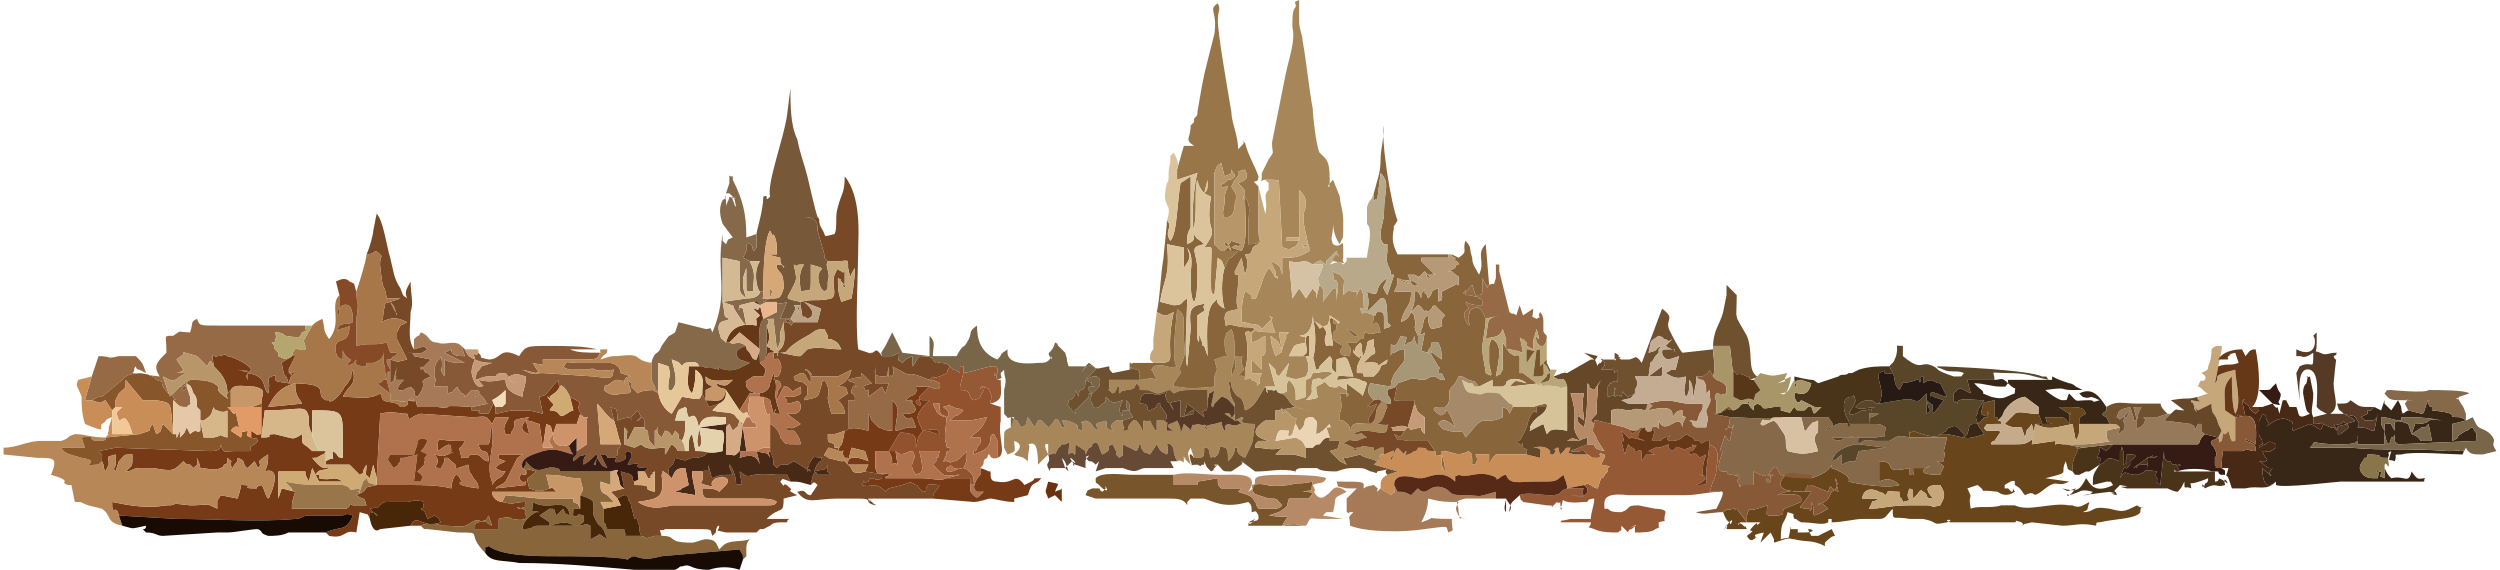 <?xml version="1.0" encoding="UTF-8"?>
<!DOCTYPE svg PUBLIC "-//W3C//DTD SVG 1.1//EN" "http://www.w3.org/Graphics/SVG/1.1/DTD/svg11.dtd">
<!-- Recreating Michael Musto -->
<svg xmlns="http://www.w3.org/2000/svg" xml:space="preserve" width="2400px" height="547px" version="1.1" style="shape-rendering:geometricPrecision; text-rendering:geometricPrecision; image-rendering:optimizeQuality; fill-rule:evenodd; clip-rule:evenodd"
viewBox="0 0 735 168"
 xmlns:xlink="http://www.w3.org/1999/xlink">
 <defs>
  <style type="text/css">
   <![CDATA[
    .fil28 {fill:#170B04}
    .fil51 {fill:#271A14}
    .fil33 {fill:#361B15}
    .fil7 {fill:#382717}
    .fil30 {fill:#472916}
    .fil50 {fill:#482608}
    .fil26 {fill:#493419}
    .fil31 {fill:#562A16}
    .fil65 {fill:#573718}
    .fil37 {fill:#573A26}
    .fil15 {fill:#594528}
    .fil24 {fill:#664828}
    .fil34 {fill:#673818}
    .fil38 {fill:#674A35}
    .fil3 {fill:#68451B}
    .fil71 {fill:#6B310E}
    .fil20 {fill:#6F502F}
    .fil1 {fill:#763A17}
    .fil4 {fill:#774927}
    .fil13 {fill:#775838}
    .fil23 {fill:#78552A}
    .fil11 {fill:#796648}
    .fil45 {fill:#864A27}
    .fil6 {fill:#866948}
    .fil17 {fill:#87562A}
    .fil5 {fill:#875936}
    .fil2 {fill:#88653A}
    .fil66 {fill:#89754A}
    .fil19 {fill:#92522D}
    .fil10 {fill:#965936}
    .fil36 {fill:#967958}
    .fil14 {fill:#976A46}
    .fil12 {fill:#987649}
    .fil25 {fill:#A67A56}
    .fil40 {fill:#A68968}
    .fil21 {fill:#A77649}
    .fil0 {fill:#A78659}
    .fil32 {fill:#A89669}
    .fil43 {fill:#A89776}
    .fil9 {fill:#AF724C}
    .fil64 {fill:#B5A56F}
    .fil29 {fill:#B68A66}
    .fil41 {fill:#B69A78}
    .fil8 {fill:#B78758}
    .fil44 {fill:#B79769}
    .fil27 {fill:#B7A989}
    .fil47 {fill:#B8A679}
    .fil69 {fill:#BCA384}
    .fil35 {fill:#C4AC93}
    .fil53 {fill:#C5AB8C}
    .fil62 {fill:#C69A76}
    .fil22 {fill:#C6A77A}
    .fil55 {fill:#C79768}
    .fil16 {fill:#C98E57}
    .fil42 {fill:#CF936C}
    .fil46 {fill:#CFAB73}
    .fil56 {fill:#D4BA93}
    .fil67 {fill:#D5AB86}
    .fil58 {fill:#D5C2A4}
    .fil57 {fill:#D6A878}
    .fil49 {fill:#D6B789}
    .fil39 {fill:#D6C39A}
    .fil60 {fill:#D7B996}
    .fil52 {fill:#D8C1A2}
    .fil18 {fill:#DBC39C}
    .fil63 {fill:#E29A67}
    .fil59 {fill:#E4C8A7}
    .fil54 {fill:#E4D2AC}
    .fil48 {fill:#E5C79A}
    .fil72 {fill:#E9B68E}
    .fil70 {fill:#EAD3AD}
    .fil61 {fill:#EBD4B3}
    .fil68 {fill:#F1C896}
    .fil73 {fill:#F2DCBB}
   ]]>
  </style>
 </defs>
 <g id="Ebene_x0020_1">
  <g id="_493700728">
   <path class="fil0" d="M372 53c0,0 -2,0 2,0 3,0 0,1 2,0l1 20c1,0 2,1 3,0 2,-1 0,1 2,-2l-3 0c-1,0 0,0 -1,0 1,-1 -1,-1 2,-1 4,0 1,0 2,1 0,-3 0,-12 0,-15 2,2 2,3 2,5 -1,2 -1,4 0,8 1,6 2,3 -1,3 1,3 -1,-1 1,1 0,0 1,-3 1,1 -3,2 -5,2 -8,2l0 5c-1,-3 0,-2 -3,-4 0,0 0,0 0,1l1 2c0,0 0,0 0,1 1,3 1,-1 0,1 -1,-2 -1,-2 -2,-3 -2,3 -2,5 -3,7 -1,3 -1,2 -2,2 1,1 1,1 0,0 0,0 0,0 0,-1 -2,-1 -1,-1 -2,-1 -1,3 -1,6 -1,9 0,0 1,0 1,0 0,0 0,0 0,0 2,1 4,0 5,2l2 -2c2,-2 1,-1 0,-2 2,2 0,1 2,5l3 0c0,0 1,0 1,0l0 0c-3,3 0,0 -1,2 -2,5 0,3 -3,5 0,0 0,0 0,0l-1 -3c-1,-5 0,-2 1,-2 2,2 1,2 2,4l-1 -6 -2 0c-6,0 -6,-2 -6,3 3,-1 2,-1 4,-2 0,2 0,3 0,5 -1,2 -1,0 -1,2 0,0 0,3 0,3 0,0 0,0 0,0l-3 -3c0,0 0,0 0,1 0,0 0,0 0,1 0,3 0,2 3,2 -2,4 1,2 -2,4 0,0 2,-1 -1,-2 -1,-1 1,-1 -2,0l0 -3c1,4 0,1 -2,2 2,-3 2,-1 1,-4 0,-4 2,-1 -2,-2 0,2 1,3 -1,6 0,-4 1,-3 1,-7 0,-2 0,-5 -1,-7 -2,2 -1,0 -2,3 0,2 0,4 1,5 0,0 -1,0 -1,0l-3 1c1,4 1,2 0,5 0,0 0,3 0,3 -10,1 -8,0 -12,0 0,-1 0,-1 0,-1l2 -3c0,-2 -1,0 0,-2 2,-5 1,-3 1,-10 0,-6 0,-5 -2,-7 0,2 -2,16 0,17 -3,1 -3,-1 -7,0 -1,3 -1,-1 0,2l1 2c-2,-1 -3,0 -5,0l-9 0c0,0 0,1 0,2 0,2 -1,0 1,2 2,-1 0,0 1,-1 1,-2 0,-1 1,-1 3,-2 -1,-1 0,2 2,-2 0,0 2,-1 1,0 0,0 1,0 2,-1 1,0 2,-2l1 1c0,0 0,1 0,1 0,0 0,0 0,0 4,0 2,0 5,1 2,0 2,-1 4,-1 2,2 0,0 2,2 0,0 0,0 -1,-1 2,-1 3,-1 5,-1 3,0 2,0 5,0l0 3c1,-4 0,-1 2,-3l-1 5c1,-2 0,2 1,-1 2,-2 2,-2 2,-2 2,0 3,2 4,3 0,0 0,0 0,0l0 1c0,0 0,0 0,1 -2,3 0,-1 -3,0 4,3 -4,-3 3,2l1 0c0,0 1,1 1,1 0,0 -1,0 -1,0 0,1 -3,0 -3,0 -2,1 0,1 -1,2 -2,-3 1,-3 -3,-2 -6,1 0,2 -2,2 -1,-3 0,-1 -3,-2 -2,1 -1,-1 -2,2 -3,-1 3,2 -2,-2 0,0 0,0 0,0l-1 3c0,-2 0,-2 -1,-4 -1,1 -5,1 -1,3l-2 0c0,-5 1,-1 -1,-3l-2 0 0 3c-2,-1 0,0 -1,-1l-1 -2c-2,1 -2,-2 -2,3 -3,-1 2,2 -2,-3 0,0 -1,0 -1,0 -3,3 0,3 -3,3 1,-2 0,0 0,-3l-2 0c-1,1 -2,1 -1,3 -3,-1 -1,-1 -2,-3 -2,1 -4,0 -2,3 -3,-1 -1,-2 -4,-3 -3,2 0,-1 -1,1 0,0 0,1 0,1l0 1c-3,-1 0,-1 -2,-2 -2,-1 -2,-1 -4,-1 0,0 1,2 1,2l-1 0c-2,-5 -2,-1 -4,0l-2 -2c0,0 0,0 -1,0l-1 2 -2 -3c-1,3 0,2 -2,3 -2,-3 0,-1 -3,-3l0 3c-2,1 -2,1 -2,3 0,1 0,3 0,3l1 2c3,-1 2,-1 2,-4 3,1 1,3 1,3l-1 1c1,1 2,0 4,2 0,-3 1,-5 0,-5 1,0 3,-2 3,6l3 -3c-2,-4 0,-3 0,-3l0 3c2,0 2,-1 2,0l1 -2c2,-1 -1,-1 2,-1 2,-1 1,-1 1,3 2,-2 2,3 2,-3l3 2c0,0 0,1 0,1l1 -2c0,0 1,0 1,-1 2,-2 2,2 3,3 4,-2 0,-2 3,-3l1 2c0,1 0,1 0,1l1 1c1,-1 1,0 1,-2 0,-1 0,-2 0,-2l4 2c0,0 0,0 0,0 2,-3 -1,0 1,-2 2,2 -1,-1 1,2 1,1 0,0 2,1 0,0 0,0 0,0l2 -3c1,2 1,2 3,3 1,-2 -1,-4 1,-3 2,2 0,1 2,5 2,-1 2,2 2,-1 2,1 -1,-1 0,0l2 2c0,0 0,0 0,0 -1,-4 -1,-3 0,-5l1 3c3,0 3,0 3,-3 2,0 1,1 2,3 0,0 1,-1 1,0l1 -1c1,-2 0,-3 2,-2 1,0 1,2 1,4 1,-1 2,-2 2,-4 2,0 -1,1 3,3l1 -2c2,-4 1,-3 2,-8 -7,0 -2,-2 -4,-2l-2 1c0,-1 0,-3 0,-4 0,0 0,0 0,0 0,0 0,0 0,0 0,0 0,-1 0,-1 0,0 0,0 0,0 -2,-3 -1,-4 -2,-7l1 1c0,0 0,1 0,1 2,5 3,1 4,7 3,-1 4,-4 6,-7l2 0c0,0 0,0 1,0 0,0 0,0 0,0 -1,-3 -1,-4 -2,-7l2 2c0,1 0,1 0,1 0,0 1,1 1,1l3 -4 -1 4c3,1 3,1 6,0 1,-2 1,-3 0,-6l-1 0 -2 0c0,0 -1,0 -2,0 2,-4 1,-3 5,-4 -1,-2 2,-1 -2,-2 3,0 4,-3 4,-6 0,2 1,2 2,4 3,-2 2,0 3,-3l0 -2c0,0 0,0 0,1l3 2c-1,1 0,0 -2,-1 0,3 1,0 1,3 0,0 -1,1 -1,1 0,2 -1,2 3,4 0,0 -3,3 2,3 0,-3 1,-1 -1,-4l3 0c0,0 0,0 1,-1 -2,-2 0,0 -2,-1 -2,-2 1,1 -2,-2 3,1 3,2 4,3 2,-1 1,1 1,-1 1,-3 1,0 0,-1 1,0 2,1 4,0 0,0 1,0 1,0 -1,-5 -2,-2 -3,-2 1,-1 1,-2 1,-3 -4,-2 -3,1 -4,-2 2,-1 1,2 1,-2 0,-1 0,-3 -1,-4 -1,2 -1,1 -1,4l0 -3c-3,0 -2,-1 -4,1 0,-5 1,-4 -1,-6 -2,-1 -1,0 -2,-1 0,4 1,2 1,3 1,1 0,4 0,6 0,-2 0,-3 0,-4 -1,0 -1,0 -1,0l-3 4c0,0 0,0 0,0 0,-3 1,-3 -1,-5l-1 4c0,-3 0,-1 -1,-3l-2 3 -2 -3 -2 3 -1 -11c4,1 4,-1 7,1 3,-2 2,-1 4,0 0,-1 0,-1 0,-1l3 -3c1,4 1,-1 -1,2 0,1 0,1 0,1 6,1 2,1 3,-1 0,-8 0,-2 -3,-4 -1,-2 0,-2 0,-6 0,2 1,5 2,6 1,-3 1,0 1,-7 0,-3 -1,-5 -1,-7l-2 -5c-1,1 -1,1 -1,2 -1,-2 0,2 0,-1 0,0 0,-1 0,-1 0,-6 -1,-6 -3,-8 -1,-2 -2,-11 -2,-13 -1,-5 -2,-15 -3,-20 0,-2 -1,-3 -1,-6 0,-3 0,-3 0,-6 -2,1 -1,0 -1,2 -1,1 -1,3 -1,6 1,4 -1,9 -2,14l-4 20c0,4 1,2 -1,5l-2 4c0,5 -1,2 1,2z"/>
   <path class="fil1" d="M78 120c2,-4 4,-6 8,-7 0,4 1,4 2,6l-10 1zm-16 -12c2,2 4,4 4,8l1 -1c1,-2 4,-1 7,-1 4,1 2,2 2,5l0 1c0,3 0,5 0,8 -2,0 0,1 -3,-1l0 2c2,1 1,-1 2,1 0,0 -1,1 -1,1 -2,1 -1,1 -1,2l-5 0c-3,0 -3,1 -4,-2 0,1 0,2 -3,2l-28 -1 -5 1c1,1 1,1 1,1l0 2c1,2 0,1 1,3l1 -2c0,-3 -1,-2 2,-3 0,1 0,2 0,3 0,1 -1,1 0,2l1 -3c2,-2 1,-2 4,-2 0,4 0,3 -2,5 2,0 2,-1 4,-1 2,0 1,0 4,0 6,1 6,1 9,-2 1,1 1,1 2,1l1 1c0,0 0,0 0,0 2,-2 1,0 1,-3 1,2 1,3 1,3 2,0 4,1 6,0 2,-1 0,1 1,-1 1,0 1,-1 1,-1 0,0 0,0 0,0 0,-1 0,-1 0,-1 2,2 1,0 1,2 1,3 0,1 0,1 1,0 0,0 2,-2l0 -1c3,1 1,2 3,3l2 -2c0,0 0,0 0,0l1 2c0,0 0,0 0,0 2,-2 -2,-1 3,-4 0,2 0,3 -1,5 0,0 5,-2 2,6 -1,2 0,1 -1,2 -1,-1 -1,-3 -2,-4 -3,1 0,1 -2,1 -5,0 1,-1 -4,-1 0,1 -1,4 -1,4l-5 -1c0,0 0,0 0,0 -1,2 -1,1 -1,2 0,0 0,1 0,1l0 1c-4,-2 -2,-1 -8,-1 -8,-1 -2,0 -7,0 -6,1 -11,0 -16,-1 0,5 1,0 2,4l17 1c11,0 24,1 35,0 2,0 2,-1 4,-1l9 0c3,0 1,-1 4,0 -2,5 -4,3 -8,5l1 1c5,1 4,-2 8,-1l1 -6c3,1 2,0 3,2 0,-4 0,-1 1,-2 2,1 1,1 1,1l-2 -2c4,-1 1,1 3,-1 0,0 0,0 0,0 1,-1 1,-1 3,-1l2 0c0,0 0,0 1,0 0,0 0,0 0,0l2 0c1,0 2,-1 5,0 -1,3 1,1 -1,2 1,1 1,0 2,3l2 -1c2,1 1,1 2,2 -6,2 -7,-3 -9,1l3 0c2,-1 4,-1 6,0 6,0 6,1 9,-1 3,-2 3,2 5,-2l1 3c-4,-2 0,-2 -4,-1 0,0 -1,0 -1,1l0 0c0,0 0,0 0,1l7 0c0,0 0,-1 0,-1l0 -2c0,0 3,-1 4,0 0,0 0,0 0,0 5,1 4,-1 4,-1 -1,-2 1,-1 -1,-2 -3,-1 -1,0 -1,0 3,-1 1,0 2,-2 -4,0 -3,1 -7,0 -1,0 -3,-1 -3,-3 3,0 6,0 10,0 3,0 6,0 9,0 -2,-2 -1,-1 -2,-1 -3,1 -3,1 -6,0 -1,-4 -1,-2 2,-5 -4,-1 -2,-1 -3,1 -2,0 -1,-1 -2,1 2,3 2,-1 2,2l-9 1c1,-1 2,-1 3,-2l3 -6c1,-1 -1,0 2,-2l-3 0c-1,0 -3,0 -4,0 0,1 -1,1 2,2l-2 1c-1,1 0,0 -1,1l2 1c0,0 0,0 1,0 -2,3 -2,1 -4,4 0,0 0,-1 0,-1 -2,-5 1,-10 0,-16 -1,1 0,3 -1,5l-3 0c1,4 3,0 3,5 -2,0 -2,-2 -4,-2 -1,0 -2,0 -2,1l-2 0c-1,-5 -1,-1 1,-5l-3 0c-5,0 -5,-2 -5,3 3,-2 4,-3 4,0 -2,2 3,-1 -1,1 -1,0 0,1 -4,0 3,3 -2,4 2,4l1 -2c0,-1 0,-1 0,-1 0,0 1,0 1,0 0,0 0,0 0,0l1 1c3,2 0,2 2,2l3 -1c1,4 -1,0 1,3 1,2 2,2 2,4 -8,-1 -5,-2 -5,-2 -2,-5 -3,1 -3,2 -4,-1 -8,-1 -13,-1 -3,0 -6,0 -9,0 -4,1 -2,0 -4,2l-2 1c0,0 0,0 0,0 3,2 2,0 3,3 -2,0 -1,0 -2,0l-2 0c-2,-1 0,0 -2,1l-16 0c0,-2 0,-2 1,-5l-4 -1 -1 3c0,-3 0,-5 0,-8l8 0c0,0 0,1 0,1l1 2 1 -4 2 4 7 0c-3,-2 -3,0 -7,-1 0,0 0,0 0,-1 0,0 -1,0 -1,0 1,-2 2,-1 4,-2 -1,-1 -1,2 -5,-3 2,0 1,0 3,-1 2,-1 -1,2 1,-1l-2 0 -2 0c-3,-3 -3,-1 -3,-5 -3,2 -3,1 -4,1l-4 -1c-4,0 1,1 -4,1l1 -8c11,0 12,-2 13,2 0,3 0,3 1,5l0 -7c9,0 9,0 9,8 0,1 0,2 0,3l0 3c-2,0 -1,-1 -3,-2 0,4 1,1 -2,3l0 0c0,0 0,1 0,1 3,0 5,0 7,0l3 3c2,-1 0,0 2,-3 0,4 -1,2 1,4l1 -4 1 4 1 -18c0,-1 0,-1 0,-1 0,0 0,0 0,0 4,-1 5,0 8,0 1,3 0,1 4,0l15 1c4,0 4,-1 6,2l1 -2c1,0 3,0 4,0 -1,2 -2,3 -1,5 3,0 1,0 2,-1 2,-3 -2,-3 5,-4l-1 1c-3,3 1,4 1,4l-1 -4c2,0 3,1 4,1l1 7 1 -7c2,1 1,0 2,3l1 -3c0,0 0,0 0,0 4,0 2,0 6,0l1 -3c0,1 0,0 1,1 -4,-5 2,-3 -4,-6l1 4c-3,1 0,0 -2,1 -3,2 -1,-1 -5,-1 1,-2 2,-1 0,-3 -2,-3 1,1 0,-1 1,-1 2,-1 3,-3 -1,-1 1,-4 -3,1 -2,2 0,1 -3,2l1 5c-4,-1 -3,-1 -7,-1 -1,0 0,0 -2,0 -6,1 -5,2 -5,-1l-1 -2c1,0 0,2 -1,4 -6,0 -1,-1 -3,-1 0,0 0,0 0,0l-1 0c0,0 0,0 -1,0 0,0 0,0 0,0l0 -1c-13,-1 -3,1 -10,0 -1,0 0,0 -1,0l-5 0c-1,-3 1,-1 -3,-2 0,1 1,1 -1,2 -2,0 0,0 -1,0 0,0 -1,-1 -1,-1 -4,-1 -2,0 -4,-1 -1,-1 0,-1 -1,-2 -3,2 -7,1 -11,1 2,-4 4,-3 3,-8 -1,2 0,2 -1,3 -1,2 -1,1 -2,3 -2,3 -4,4 -4,3 0,0 0,0 -1,0 -4,-2 3,-5 -11,-5 1,-3 1,-2 2,-3l-1 0c-3,-2 2,3 -1,-1 1,-2 1,-2 2,-4 -1,0 0,-1 -1,0 -1,1 -2,1 -3,2 1,6 1,2 2,6 -6,-1 -2,0 -4,-1 0,0 1,-2 -1,-1 -2,1 0,1 -1,5 -2,-2 0,-5 -6,-6 0,1 -1,0 0,2 0,-4 1,-2 -3,-3 4,1 3,1 4,0 -1,-2 -6,-4 -7,-4 -1,-1 -1,0 -3,0 -1,1 -2,-3 -1,3z"/>
   <path class="fil2" d="M398 104c0,0 0,-1 0,-1 1,2 0,0 1,-1l1 -1c1,1 0,2 1,4 2,-5 0,-4 3,-5 0,0 0,0 0,2 1,3 0,2 -1,3l-1 1c0,0 0,0 -1,1 8,-1 1,3 7,-1 0,2 -1,1 -2,2 0,1 -1,2 -2,3 0,0 -2,0 -2,0 -1,0 -1,0 -1,0 0,-1 0,-1 -1,-1 0,0 0,0 0,0 0,0 -1,0 -1,0 0,-2 0,-2 1,-4 -1,-3 2,1 -1,-1l-1 -1zm6 -47c0,4 0,1 1,2l1 -8c3,3 1,5 1,12 0,2 -1,4 -1,6 0,1 0,2 1,3l1 0c0,0 0,1 0,2 0,2 -1,2 1,6l0 1c0,0 0,0 0,0l1 0c0,0 0,0 0,0l-2 6c-2,-3 -1,-2 0,-5 -5,3 -1,6 -6,4 0,0 0,0 0,0 1,4 0,5 0,6l3 -3c0,0 0,0 0,0l1 -1c1,0 2,-1 2,7l1 1c-1,1 0,0 -2,1 0,-1 0,-2 0,-2 0,-2 0,0 0,-1 0,-1 0,-2 -1,-2l-1 0c-1,1 0,1 -1,1 0,1 0,2 -1,3 1,0 2,-3 3,2 0,0 -1,0 -1,0 -2,1 -3,0 -4,0 1,1 1,-2 0,1 0,2 1,0 -1,1 -1,-1 -1,-2 -4,-3 3,3 0,0 2,2 2,1 0,-1 2,1 -1,1 -1,1 -1,1l-3 0c2,3 1,1 1,4 -5,0 -2,-3 -2,-3 -4,-2 -3,-2 -3,-4 0,0 1,-1 1,-1 0,-3 -1,0 -1,-3 -2,-1 0,0 -1,0 1,11 2,7 -1,8 -1,-2 0,-3 0,-4 -1,-3 -4,-3 -4,-4 1,3 1,9 0,12 -2,-2 -1,2 -1,-3 0,-1 0,-2 0,-4 -1,0 -1,0 -1,2 0,2 1,3 -1,4l1 0c3,0 2,1 3,4 1,0 1,-1 1,0 0,0 0,-1 0,-1l3 -3c2,2 -1,3 2,5l0 -4c3,-1 3,-1 4,2l1 3c-5,0 -4,-1 -5,1 3,0 5,-1 7,0 2,1 1,0 2,1 -2,6 -1,3 -2,3l-4 -3 0 4c1,-1 1,-1 -2,-1 1,5 0,5 0,6l0 2c0,0 0,0 0,0l1 0c1,1 2,1 2,3 1,-3 2,-2 6,-2 -1,-1 -1,-1 1,-4l1 -2c0,0 -2,1 -3,1l2 -2c-2,-2 -2,-3 -1,-5l6 1c0,-2 1,-4 2,-5 2,-3 2,-1 2,-6 0,0 -1,0 -1,0l-2 1c0,0 0,0 0,0 -1,0 -1,1 -1,1 0,0 0,0 0,0 0,-7 0,-1 2,-4l1 -2c2,1 2,-1 1,3 2,-2 2,0 3,-3 0,0 0,2 1,3 0,-6 0,-2 2,-4 -1,7 -2,5 1,6 5,-2 -3,3 1,-2 0,-1 -1,-1 2,-1 1,2 1,3 1,5l-4 -3 3 5c1,1 0,0 0,2 1,0 0,0 1,0l1 2c-2,0 -1,0 -3,-1 0,0 0,0 -1,0l-2 1c-3,0 -3,-1 -5,0l-3 1 -1 5c2,1 -1,0 2,0l3 0c0,0 1,0 1,0 0,0 0,0 0,0l0 1c1,2 0,2 3,4l0 5c-1,-1 -1,-1 -1,-2 -5,1 -2,1 -4,0l-1 1c-1,2 -1,2 -3,1 2,3 0,1 4,2 4,0 0,0 6,0 0,0 0,0 0,0l2 3c1,1 -1,2 2,1l0 3c2,4 -2,-1 1,2 0,-3 -1,-4 -1,-6 4,0 4,2 8,0 2,2 0,0 1,2l0 2c0,0 0,0 1,0 0,-1 1,-1 0,-3l-1 0c4,0 2,0 5,0l0 2c0,0 0,1 0,1l1 -2c1,-1 0,0 1,-1 0,0 1,0 2,0l7 0c0,-2 1,-1 -1,-2 -1,-3 1,0 -1,-1l-1 -1c0,0 1,0 1,0 3,-5 2,-5 3,-7 2,-4 2,1 2,-3l3 0c1,-2 -4,0 -4,0l-6 0 -1 2c-1,-2 0,-1 -2,-2l0 3c-2,1 -3,1 -4,1 0,0 -1,0 -1,0 0,0 0,0 0,0 0,0 -1,0 -1,0 -2,1 -3,3 -5,5 -1,-3 -1,-1 -5,-2 -3,-1 -1,0 -3,-2 0,0 1,-3 5,1 -3,-8 -3,-4 -3,-4 -1,0 -1,1 -2,0 -3,-2 0,-2 0,-2l2 0c0,0 1,-1 1,-1 1,-4 -1,-3 2,-6l1 -2c1,0 1,0 1,0l2 1c3,1 1,0 3,2l4 -2c0,0 0,0 0,0l0 1c0,0 0,1 0,1 1,0 2,0 3,0 2,-1 0,-1 2,-2 3,-1 5,1 5,1 -4,-1 -3,-1 -5,1l9 -1c-1,-2 1,2 -1,0l-4 -3c0,0 0,0 -1,0 0,0 0,0 0,-1l0 -4c-2,-1 0,1 -3,-1l-2 -3c0,1 0,6 0,8 -2,3 1,0 -2,2 1,-6 2,-9 -1,-11 -1,1 0,-1 -1,2 0,1 0,4 0,5 0,2 2,5 -1,3 0,-1 -1,-5 -1,-7 0,-3 1,-6 1,-9 -2,-5 -3,-3 -4,-3 -2,2 0,0 -1,2l0 2c0,1 1,-1 0,1 -3,-4 0,-5 0,-5l-1 -2c2,1 3,1 5,1 0,0 0,0 0,-1 0,0 0,0 0,0 0,0 0,-1 -1,-1 -1,-1 1,0 -3,-1 0,0 0,0 0,0l-1 0c1,-4 -3,3 2,-3l1 3c0,0 1,0 1,0 0,0 1,0 1,-1l0 -4c0,0 0,0 0,0l1 2c2,1 -1,1 1,0l-1 -12c-3,3 0,5 -2,9 -1,-2 -2,-3 -2,-5 -1,-3 0,-3 -2,-5 -1,3 1,3 -2,5l-2 -1c0,1 1,1 1,1 0,0 0,0 0,1 0,0 1,0 1,1 0,0 -1,0 -1,1l-2 1c0,0 1,0 1,0l0 0c2,2 2,1 2,2 0,4 0,1 -1,2l-4 2c0,0 0,1 0,1 -1,5 1,-2 0,1 -1,1 -1,1 -1,1 0,0 0,0 0,1l0 -5c-3,1 -1,1 -3,3 -1,-3 -1,0 -1,-3 0,0 0,0 0,0 0,1 -1,1 -1,2 0,0 0,1 0,1 -1,-3 -2,-2 -2,-2 0,4 0,3 -1,6l1 -1c1,-1 1,-2 3,1 0,0 0,-1 1,0l1 -1c1,-1 -1,0 1,-1l3 3c-3,3 2,3 -4,4 -1,-1 -1,-3 -1,-4 -2,1 -1,3 -2,4 0,1 0,1 -1,2 -2,-4 0,-2 -1,-5 0,0 0,0 0,-1l-1 -1c-1,2 -1,2 -3,3 1,-5 3,-4 3,-9l-5 0c1,-2 1,-2 1,-4 10,4 -6,-1 5,1 0,0 1,1 1,1 -2,1 -2,-1 -3,-3l2 0c4,2 1,1 1,1l2 -2c4,4 -1,1 1,1l1 0c3,0 -1,-1 1,0l-3 -3c0,0 0,0 0,0 -1,-1 -1,-1 -1,-1 0,0 0,0 0,-1l6 0c0,0 0,0 0,0l2 0c0,0 0,-1 0,-1l-15 0c-1,-2 -2,-4 -1,-8 0,0 -1,1 1,-2 -2,-5 -5,-24 -4,-28 0,4 -1,7 -1,10 0,4 -1,6 -2,10z"/>
   <path class="fil3" d="M555 146c1,-2 0,-1 4,-1 0,0 0,-1 0,1 1,3 0,-1 1,2 4,-1 0,0 2,-4 1,1 1,-1 1,3 0,0 1,-1 1,-1 0,0 0,0 0,0 1,-1 1,-2 2,-1 2,1 0,2 3,2 -4,-4 0,-4 2,-4 2,3 1,4 0,6 -4,1 -1,0 -4,0 -2,0 -2,0 -5,0 -6,0 -8,1 -12,1 2,-4 0,-1 3,-3l-5 0c0,-1 1,-4 5,-2 2,1 -1,-1 2,1zm16 -18c-1,2 -8,-1 -8,-1 -2,2 -1,-2 -1,2l11 0c-2,8 0,1 -1,7l-2 0c3,2 2,1 1,4 -11,0 0,-4 -4,-2l-4 0c0,4 1,1 -1,2l0 -2c-9,2 -3,-2 -9,-2l0 6c2,-1 4,-1 6,1 -3,1 -11,0 -15,-1 1,-2 -5,-4 -5,-4 0,-1 0,-1 0,-1 -1,2 -3,3 -6,4l0 -1c-5,0 -7,-2 -9,2 0,1 -1,3 7,3l1 -2c1,0 1,0 1,0l5 2c1,-3 0,-1 3,0l-1 -4c1,1 1,3 -1,4l-1 2c-2,2 -2,1 -3,2 0,0 0,-2 3,1 0,0 0,0 0,0 -7,4 -3,1 -5,-2l0 2c-2,2 2,-1 -1,0l-1 0c-2,-1 -2,1 2,-5 -4,0 -6,-1 -10,1 8,-1 7,1 7,2l-5 2c-1,1 1,2 -3,2 -3,0 -2,0 -2,-3l-3 1c-3,1 -2,-1 -3,2 0,1 0,1 0,2l-3 -4c-2,1 1,0 -1,0 -4,1 0,-1 -3,1 1,3 2,3 2,3 0,2 2,-3 -1,1 -2,4 1,-3 0,1l6 0c-1,-2 0,0 -1,-1 -2,-2 -2,1 -1,-1l6 0c-2,2 0,-1 -2,1 -3,3 2,0 -2,3 1,2 2,1 2,1 2,-1 -2,-1 3,-2l-1 3 3 -3 1 2c0,0 0,0 0,0 0,0 0,1 0,1 6,-2 4,-1 6,-1 4,1 5,0 9,2l0 -1c1,-1 2,-2 3,-2l-1 -2 -4 2c0,0 -1,0 -2,0l-1 -2c2,0 2,1 -1,1l-2 0c0,0 0,-1 0,-1 0,0 0,0 -1,0l-1 0c0,-1 0,-1 0,-1 -1,5 0,3 -3,4 0,-6 1,-4 2,-8 3,1 1,0 2,2 1,0 0,0 2,1 4,0 6,1 8,0l0 -1c0,0 1,0 1,0 0,0 0,0 0,0l0 1c0,0 0,0 0,0 3,0 7,-1 9,-1l5 0c2,0 2,-1 4,-3 0,4 0,2 5,3l4 0c5,1 2,2 7,1 3,-1 -2,-1 1,0l6 0c0,0 0,0 0,0l3 0c2,0 4,0 6,0 1,0 2,0 4,0 1,0 -1,-1 2,0 1,1 0,1 0,1 2,-1 -1,0 3,-1l9 1c4,0 5,-1 10,0 0,-1 0,-1 1,-1 4,-1 11,-1 12,-3 0,-3 2,0 -1,-2 -4,2 -4,2 -8,1 -6,-1 -4,1 -8,1 2,-1 1,0 2,-3 -2,1 -3,2 -5,1 0,0 0,0 -1,0 0,0 0,0 0,0 0,0 0,0 0,0 -5,-1 -12,2 -16,0 -2,0 -1,0 -2,0 -1,0 -1,0 -2,0 -3,1 -7,0 -9,1 -1,-5 1,-2 -1,-6l3 -1c4,3 -2,1 6,2 0,0 2,2 5,0 -1,-2 0,0 -1,0l-1 -1c0,0 0,0 -1,0l0 -1c3,-2 3,-1 3,-1 0,0 0,1 0,1 2,1 2,2 3,3 4,-2 1,2 6,-2 4,-3 3,0 7,-2l-7 -1c8,-2 4,-1 6,-5 1,3 0,2 2,3 0,-2 0,-3 1,-5 2,-4 -2,-1 2,-2l-5 -1c0,0 0,0 -1,0 -3,-1 -2,2 -2,-1l-7 1 1 -6c4,2 6,1 11,0l1 5c1,-2 1,-2 1,-5l0 0c0,-2 0,-2 2,-3 -1,-2 -1,-2 -8,-2l3 2c1,1 0,-2 0,1 0,2 0,1 0,2 -1,-2 -2,-2 -3,-2 0,0 -4,0 -4,0 1,3 0,1 2,2l-5 0c2,0 3,2 1,-3 0,0 0,0 -1,0 -2,0 -5,-1 -6,0l-3 3c0,0 0,0 0,0 2,1 2,1 5,1 0,0 0,0 0,0l1 3c1,-4 0,-1 2,-4l1 4c-3,2 -3,2 -6,2 -2,0 -5,0 -7,0 0,-1 1,-1 1,-1l2 -3c-2,-1 2,1 -1,0l-3 0c0,0 -1,0 -1,-1 1,-1 0,-1 3,-1 0,0 1,0 2,0 0,-2 2,0 -1,-1 0,-1 0,-1 -1,-1 0,0 0,0 0,-1l0 -1c0,-3 0,-1 0,-3 -4,1 -3,0 -4,4 3,2 2,-1 2,-1l0 2c-1,0 -1,0 -1,0 -4,5 0,-1 -2,2 1,2 0,0 2,3 -6,2 -5,1 -11,0l-2 0z"/>
   <path class="fil4" d="M238 111c-2,-4 -2,-1 -1,-2 0,0 0,0 1,1 1,1 -2,1 2,1 2,0 -1,0 1,0l5 0c0,0 0,0 0,0 0,0 0,0 0,0l4 -2c-1,4 -3,4 -4,5 3,0 2,0 3,2l-3 2c1,1 2,2 2,4l-4 0c0,-1 -1,-3 -1,-5 0,0 1,-2 -1,-5 -2,2 0,0 -1,2 -1,3 0,3 -5,4 0,-1 1,-1 1,-2 0,0 0,0 0,0 0,-3 0,-2 -1,-3 -1,-1 -3,0 -3,-2l2 -1c2,0 1,1 3,3 0,0 0,-1 0,-1 0,0 0,0 0,-1zm2 -47c-1,0 1,0 -2,0 -4,0 -2,0 -2,0 0,0 0,0 0,0 4,0 4,2 4,4l2 7c0,3 0,0 0,1l1 1 3 0c3,0 3,-1 3,2 1,4 0,3 2,0 0,4 -1,9 -1,9 0,0 0,0 0,0l-3 1c-1,-3 -1,-4 -1,-7 2,1 0,0 1,1 3,3 -1,1 1,1l0 -4c-2,0 1,1 -1,0 -2,-1 -1,-1 -1,-1 0,0 0,0 0,0l-1 2c-1,3 1,6 -1,7 -4,1 -5,0 -9,1l0 1 -1 1c1,1 -1,3 1,-1 1,6 0,2 2,4 0,0 4,-1 -1,-5l5 2 -1 4 -7 0 -1 1c0,0 1,0 -1,-1 -2,-2 3,0 0,0l-1 0c0,3 1,6 -1,8l-1 1c5,0 0,0 9,-5 2,-1 2,-2 5,-2 0,0 1,2 1,2l0 1c0,0 1,0 1,0 2,1 2,1 3,3 -4,0 -7,-1 -10,0l-2 2c0,0 -1,0 -1,0l-5 -1c-2,0 0,2 -1,0 0,0 -1,0 -1,0 0,4 1,0 2,3 1,2 -1,5 -1,4 0,0 -1,0 -1,1 0,0 2,0 2,1 1,2 -1,0 -1,5l2 -4c0,0 1,0 1,0 3,2 0,2 4,0 0,2 1,2 -2,3 0,0 -3,0 -3,0l1 1c0,1 0,1 0,1 2,0 4,-2 4,1 0,2 -2,2 -2,2l-2 0 4 3c-3,2 -3,1 -4,1l0 1c0,0 1,0 2,0 0,0 2,2 2,4 -6,0 -4,0 -6,-2 0,-1 -1,-3 -3,-4l0 8c0,0 1,2 1,3l0 1c0,0 0,0 0,0l1 1c1,-1 1,-1 2,-1 2,0 1,0 3,-1 2,1 3,2 5,3 -1,-2 -1,2 -1,-1 1,-1 0,-1 1,-2 1,-2 1,-1 4,-1 -1,0 -1,0 -1,1 0,0 -1,0 -2,3 4,-1 3,0 4,-2 0,3 -1,1 1,3l-4 0c0,0 -1,-3 -2,3 1,-1 1,-1 2,0l-2 3c-2,0 -1,-2 -4,-1 3,4 5,2 12,2 2,0 4,0 6,0 5,0 1,1 5,2 0,-1 1,1 -1,-1 -3,-3 1,2 -1,-1l19 0c0,-2 1,-2 2,-4 -3,0 -3,-1 -4,1 0,1 0,1 -1,1l-1 -1c-1,-1 0,-1 -1,-1 -2,-1 -1,-1 -4,0l-4 1c0,0 0,0 0,0l-1 1 -1 -1c-3,-2 -3,0 -6,-1 2,-3 -1,0 2,-1 0,0 0,0 0,0 0,-1 1,-1 1,-1 1,0 1,1 3,0 0,0 0,0 0,-1 0,0 1,0 1,0l-6 -1c-3,1 -4,0 -4,-1l-2 -2c-1,-1 1,0 -1,0l-4 -1c0,-1 -1,0 -1,-1 2,-3 0,-2 5,-1 -1,0 -1,0 -1,-1 0,0 -1,0 -1,0 0,0 0,0 0,-1 -2,-1 -2,0 -2,-3 3,0 2,0 5,-1 1,0 1,0 1,-2l0 -6c0,-1 0,-1 0,-1 -1,0 -1,0 2,0l0 -1c-1,-2 -1,0 -1,-2 1,-2 0,-1 2,-1 0,0 0,0 -1,0 0,0 0,0 0,-1 -2,-1 -1,0 -2,-1 6,-2 3,1 4,-2l3 3 -3 1c1,0 1,1 1,1 1,1 1,-2 1,2l4 -3c2,4 1,2 1,2l1 -3 -4 0 0 -3c0,0 0,0 0,0 0,-1 0,-1 0,-2 0,2 -1,3 3,3 1,-1 1,2 1,-3 -1,5 0,2 1,3 1,-2 0,-3 0,-3 9,5 1,0 11,4 2,-2 0,0 3,-1 4,-2 1,0 3,-3 -1,-1 -2,-1 -3,-1 -3,-1 0,1 -2,-1 0,-1 -3,-1 -4,-1 -1,1 -1,2 -2,3l0 -3c-2,1 -1,0 -3,2 -2,-2 -1,1 -1,-3 0,0 -2,1 -2,1 0,0 0,0 0,0l-2 0c0,0 0,0 0,0 0,0 -1,0 -1,0l0 0c-2,-3 -2,-1 -3,-1 -2,0 2,1 -1,0l-3 -1c-1,-7 0,-23 0,-31 0,-2 1,-14 -4,-20 0,5 -1,5 -2,9 -1,3 0,6 -1,8 -4,1 -2,1 -4,-2 -1,-2 0,-2 -1,-3z"/>
   <path class="fil5" d="M138 120l0 1c0,0 0,0 0,0 1,0 1,0 1,0l1 0c0,0 0,0 0,0 2,0 -3,1 3,1 1,-2 2,-4 1,-4 2,-1 3,-2 4,-3l0 4 -1 1c-1,0 -1,0 -2,0 0,3 -1,2 5,1 2,0 1,0 2,0 4,0 3,0 7,1l-1 -5c3,-1 1,0 3,-2 4,-5 2,-2 3,-1 1,-1 0,0 1,0 1,1 1,1 2,3 6,3 0,1 4,6 3,0 0,0 1,1l0 7 -3 2c0,1 0,1 0,1 0,0 -1,1 -1,1 0,0 0,1 0,1 3,-2 0,-1 4,-2 -1,1 -1,1 -1,3 3,-2 1,0 2,-4 -1,5 1,1 2,1 0,1 0,1 0,1l-1 2c1,0 0,1 1,-2 2,3 1,2 3,3l-2 -4c0,0 0,0 1,0 0,0 1,0 1,1l2 0c1,0 0,0 1,-1 0,-3 0,0 1,-3l-6 0 -1 -12c2,2 3,4 5,5l-1 -4c1,1 2,-1 2,4 5,-2 4,0 4,0 0,0 0,-1 0,-1l1 -1c0,0 0,0 0,0 0,0 1,-1 1,-1l1 2c0,1 -3,2 0,0 0,0 1,0 1,2 0,0 0,1 0,1 0,0 0,1 1,1 0,4 1,3 2,5l0 -5c2,-1 0,-2 1,1 0,0 0,0 1,1 0,0 0,0 0,0l1 -2c1,0 2,1 2,2l1 -2c0,0 1,1 1,1 0,2 0,1 1,2 1,-2 1,-3 1,-6l-3 0c1,-4 1,-3 3,-4 1,1 0,1 1,3 1,0 2,-2 3,3 0,3 -1,4 0,6 1,-1 1,-2 0,-6l0 0c1,-4 4,-3 8,-3l0 2 0 1 1 -1c0,0 0,0 0,0l1 2c2,-2 1,0 2,-3l-1 -1c-1,-2 -4,-1 -7,-2l2 -2 -3 1 -2 -4c-1,2 0,2 -6,1l-3 5c-2,-1 -4,-4 -4,-7 -2,0 -5,0 -6,1l-2 -2c0,-1 0,-1 0,-1l-1 -1c1,4 2,4 -2,4 -2,1 -4,0 -5,-1 1,-3 -1,0 2,-2 1,-1 2,-1 2,-1 3,1 2,-1 2,2 0,-2 0,-3 2,-3l-3 -1c-1,-3 0,-1 -1,-2 -1,-1 -2,-1 -3,-1 0,0 0,0 0,0l-7 0c0,0 0,0 -1,0 0,0 0,0 0,0 -1,0 -1,0 -1,0 -4,0 -2,-1 -4,1 2,-1 -2,0 2,1 2,0 3,0 5,0 4,-1 0,1 8,0 -1,2 1,3 -6,2l-15 -1c-3,0 -2,1 -6,-1l4 1c1,-1 2,2 -1,-3 4,1 3,0 3,0 0,0 0,0 0,0 0,0 0,-1 0,-1l13 0c4,0 3,-1 4,-2 -4,0 -7,0 -9,-1l8 0c-4,-1 -9,-1 -14,-1 -7,0 -7,0 -9,3 -6,-3 -5,1 -9,1 -4,-1 -1,0 -3,-2 -1,2 -2,-2 -1,2 2,1 4,1 5,1l-3 1c-2,3 -1,0 -2,4 1,0 2,-1 4,-1l2 0c1,0 -1,-1 3,-1 1,1 1,2 3,3 -2,-1 -1,0 -2,-2 3,-1 1,-1 5,0 0,3 -1,4 -1,6 -3,-1 -5,-2 -5,-5 -3,0 -4,1 -8,0 2,3 2,1 1,2 0,0 -2,1 -3,-4 0,-1 0,-2 1,-4 -2,-1 -2,-1 -3,-3l-1 -1 1 3c-2,0 -4,0 -4,-2l-2 1c0,0 2,1 4,2l2 1c-3,0 -4,0 -6,-1l0 5c-2,-3 0,-1 -1,-6 0,1 -2,1 -2,5 0,4 1,-1 0,4 1,0 1,0 1,0l3 0c0,0 0,1 0,1 0,3 0,1 0,1 3,-1 0,0 3,-2 0,1 -1,-1 1,2 0,0 0,0 0,0 1,0 1,1 1,1l2 -2c1,0 4,0 1,2 0,0 0,-3 3,1 0,1 1,1 1,1l-5 1z"/>
   <path class="fil6" d="M544 125c-3,-1 -5,1 -5,1 0,0 -1,1 -2,1 3,-2 3,-1 1,-4l-7 0c0,0 -1,0 -1,0l1 4c1,0 0,0 2,-2 1,-1 0,0 2,-1 0,6 0,2 -1,5 0,0 0,1 0,1l1 3c-4,1 -5,1 -9,0 -1,-2 0,-3 -1,-5l-2 -3c-1,-1 -1,-1 -1,-1 -3,1 -3,2 -4,1 1,-2 0,-1 3,-1 0,-1 1,-1 2,-1 3,0 0,0 2,0 -5,1 -11,0 -16,0 0,5 -3,4 0,3 0,0 1,0 1,0 0,0 0,-1 0,-1l-1 5c-2,-1 -1,-3 -2,0l-1 3c0,0 1,0 1,0 0,0 0,0 0,0 -3,7 0,6 1,6 1,2 0,0 1,1l1 0c5,1 -3,0 2,0 0,2 -2,1 0,3 1,1 -2,0 1,0 0,0 2,0 3,0 0,-2 0,-2 0,-4 0,0 0,0 0,0l2 1c4,1 -1,0 3,0 0,0 0,1 0,1 0,4 -3,-2 0,1 0,-2 -1,-1 1,-2 -3,0 -2,1 -1,-1 2,-3 2,0 3,1 3,1 5,1 9,1 3,-1 5,-2 6,-4 0,0 0,0 0,1 0,0 6,2 5,4 4,1 12,2 15,1 -2,-2 -4,-2 -6,-1l0 -6c6,0 0,4 9,2l0 2c2,-1 1,2 1,-2l4 0c4,-2 -7,2 4,2 1,-3 2,-2 -1,-4l2 0c1,-6 -1,1 1,-7l-11 0c-4,-1 -4,0 -6,1l-1 0c0,0 0,0 0,0l-3 0c-2,0 -3,-1 -5,1l8 1 -8 1c0,0 0,0 0,0l-1 3c-2,0 -2,0 -4,1 0,0 0,0 0,-1l0 -2c-4,3 2,0 -3,2 1,-3 3,-4 7,-5l1 0c-1,-2 2,-3 -4,-2 0,0 -2,2 -4,0 3,0 2,0 5,0l8 0c4,-1 2,1 3,-3 -2,-1 -1,-1 -5,-1 1,-3 -1,-1 3,-3 -5,0 -2,-1 -3,3 -4,0 -2,0 -6,0z"/>
   <path class="fil7" d="M709 121c-2,1 -1,1 -1,1 -2,-1 0,1 -1,-1 0,-1 0,-1 -1,-3l-2 3 -2 -2c0,0 0,0 0,-1l-1 3 -2 -1 -1 1c0,0 0,0 -1,0 0,0 0,1 0,1l-2 1c2,1 0,1 3,1 2,0 2,-2 2,-2l-1 5c-2,0 -1,-1 -5,-1 0,0 1,-1 0,-2 -1,-2 -1,-1 -4,-2 6,3 2,2 1,3 0,1 2,0 -2,3l-1 0c0,-3 0,-2 3,-3 -2,-1 0,-1 -2,0 -3,1 -2,-1 -1,2l-1 -1c-1,0 -1,0 -1,0l-2 -1c-1,3 -1,1 -4,0l-5 2c-1,-3 1,-2 -1,-3 -3,-2 -7,2 -7,2l-1 1c0,0 1,-1 1,-1 0,0 1,-1 1,-1 -2,-3 0,-2 -2,-3 -1,3 -1,1 -1,3l0 2c0,0 0,1 0,1 0,1 1,1 1,3 0,0 -1,0 -1,1 2,-1 1,-1 2,-1 1,-1 1,-1 3,0l0 1c-3,2 -1,1 -4,1 1,3 2,2 1,3l-1 0c0,0 0,0 -1,0 2,1 1,1 3,2 0,0 1,0 1,0 -1,1 -1,2 -1,2 0,0 2,1 -1,-1l-1 -1c0,7 3,5 4,4l0 1c2,1 18,-1 19,-1l23 0c3,0 1,0 2,-1 -2,0 -2,1 -4,-2 0,0 0,0 0,0 -1,4 -2,1 -6,2 -1,-1 -1,-1 -2,-3 0,2 0,1 0,3 -2,-1 -1,0 -1,-2 -3,1 0,-2 -1,2l-1 0c-1,0 -3,0 -4,-2 -1,-2 1,-3 1,-4 1,0 1,0 1,-1 6,0 2,1 5,1 0,0 1,0 1,0 1,-2 -1,-1 1,-2 -1,4 -1,2 1,3 1,-2 -1,-2 2,-2 3,-1 15,0 18,0 1,-2 0,-1 -4,-1 -14,-1 -18,0 -29,-1 -4,0 -8,0 -12,0 3,-3 -2,-1 9,-1 6,0 5,-1 5,-3l0 3c0,0 1,0 1,0l7 0c0,-2 0,-2 0,-4 -1,-2 -1,-1 -1,-4 4,0 -3,0 1,0l4 1c1,0 1,0 1,-1 4,0 7,0 12,1 -6,-1 -2,1 -8,1l-1 3 3 -2c0,0 1,0 1,0l1 -1 1 5c-1,0 -1,0 -1,0 0,0 0,0 0,0 0,0 -1,0 -1,0l-1 0c-1,0 0,-1 -3,-2l-1 -3c-5,-2 -4,0 -4,2 -2,-3 0,-2 -3,-2 0,2 0,4 1,6 1,-1 0,1 1,-2 1,0 1,-1 1,-1 0,3 0,2 1,3l23 -1c0,-5 1,0 -1,-4 -1,0 -1,1 -2,1 -5,3 0,1 -4,3l0 -5 4 -1c-1,-1 -2,-1 -2,-1 -5,0 2,-1 -8,-2l0 -1c-1,0 -1,-1 -1,-1 -1,-2 1,0 0,-1 -1,1 -1,4 -2,4l-4 -1z"/>
   <path class="fil8" d="M11 130c-4,0 -7,2 -11,2l0 2 10 1c5,0 6,0 4,5 7,2 2,2 5,3 0,0 0,0 0,0l1 0c0,0 0,0 0,0l1 5c3,0 1,0 4,1l4 1c3,2 1,4 6,5l-1 -3c-1,-4 -2,1 -2,-4 5,1 10,2 16,1 5,0 -1,-1 7,0 6,0 4,-1 8,1l0 -1c0,0 0,-1 0,-1 0,-1 0,0 1,-2 0,0 0,0 0,0l5 1c0,0 1,-3 1,-4 5,0 -1,1 4,1 2,0 -1,0 2,-1 1,1 1,3 2,4 1,-1 0,0 1,-2 3,-8 -2,-6 -2,-6 1,-2 1,-3 1,-5 -5,3 -1,2 -3,4 0,0 0,0 0,0l-1 -2c0,0 0,0 0,0l-2 2c-2,-1 0,-2 -3,-3l0 1c-2,2 -1,2 -2,2 0,0 1,2 0,-1 0,-2 1,0 -1,-2 0,0 0,0 0,1 0,0 0,0 0,0 0,0 0,1 -1,1 -1,2 1,0 -1,1 -2,1 -4,0 -6,0 0,0 0,-1 -1,-3 0,3 1,1 -1,3 0,0 0,0 0,0l-1 -1c-1,0 -1,0 -2,-1 -3,3 -3,3 -9,2 -3,0 -2,0 -4,0 -2,0 -2,1 -4,1 2,-2 2,-1 2,-5 -3,0 -2,0 -4,2l-1 3c-1,-1 0,-1 0,-2 0,-1 0,-2 0,-3 -3,1 -2,0 -2,3l-1 2c-1,-2 0,-1 -1,-3 -1,1 -1,1 -2,1 -6,1 3,-1 -4,-2 -3,-1 -5,-1 -6,-3l7 0 -1 -3c5,-1 1,1 5,1 3,0 2,-1 2,-1 -4,0 -6,-1 -9,-1 -3,1 -1,1 -4,2 -2,0 -4,0 -6,0z"/>
   <path class="fil2" d="M153 138c1,1 1,0 1,2 1,-2 -1,-2 3,-1 -3,3 -3,1 -2,5 3,1 3,1 6,0l-1 -4c6,0 5,1 10,1 1,4 1,3 0,5 6,2 3,2 4,6 2,5 2,1 4,7 -2,-1 -2,-2 -3,-1l-2 1 0 -4c-2,-1 -1,0 -4,0l-11 0c-3,0 -1,1 -5,1 0,-2 2,-4 4,-5 1,0 0,0 1,0 -3,-1 -2,1 -2,-3 5,3 10,-2 11,4 -2,-1 -1,0 -2,-2l-1 1c0,0 -1,1 -1,1 -1,-2 0,-2 -2,-2l-3 2c0,0 0,0 0,0l3 2c0,0 0,1 0,1 6,-2 6,0 8,0 3,-1 2,-2 2,-3 -3,-1 -1,1 -3,0 -1,-1 0,2 0,-2 1,0 1,0 2,0 -1,-2 0,-1 -2,-2l0 -1c0,0 0,0 0,0 0,0 0,0 0,0 -3,0 -7,0 -10,0l-10 -1 -1 2c4,1 3,0 7,0 -1,2 1,1 -2,2 0,0 -2,-1 1,0 2,1 0,0 1,2 0,0 1,2 -4,1 0,0 0,0 0,0 -1,-1 -4,0 -4,0l0 2c0,0 0,1 0,1l-7 0c0,-1 0,-1 0,-1l0 0c0,-1 1,-1 1,-1 4,-1 0,-1 4,1l-1 -3c-2,4 -2,0 -5,2 -3,2 -3,1 -9,1 -2,-1 -4,-1 -6,0l1 1c0,0 1,0 1,0l9 1c8,0 2,0 8,6 0,-3 0,-1 1,-2 4,3 14,3 20,3 4,0 18,0 21,1 0,0 1,-1 2,-1 3,1 4,1 8,0l23 -2c1,2 1,1 1,3l1 -1c0,-1 0,-1 0,-2 0,-1 0,-2 1,-3 -3,1 -6,0 -8,2l-1 1c-1,-2 -1,-3 -4,-3 -1,0 -3,1 -4,1 -8,0 -4,-2 -9,-2 -2,0 1,0 -2,0 -4,1 -1,1 -4,0l-6 0c0,0 0,0 0,0l1 0c1,-1 0,0 0,-2l-5 0c-1,-2 0,-1 -1,-2l0 -4 -1 -2c2,0 2,0 4,0l-2 -2c-2,-1 -2,-1 -2,-4l3 1 0 -4 -15 0c0,-1 -1,-1 -1,-1 0,0 0,0 0,0 -4,-1 -5,3 -9,-2l0 1c-1,1 0,1 -1,1z"/>
   <path class="fil9" d="M122 131c0,0 0,-1 0,-1 1,-1 2,-1 3,0 -1,2 -1,2 -2,3l2 1c-2,2 0,1 -1,2 0,1 0,1 0,1l-2 2c1,1 2,1 1,3l-2 0 1 -8 -4 1c0,0 -1,0 -1,0l0 1c-2,2 1,0 -2,2 -2,-3 -2,-2 -1,-4l7 0 1 -3zm-12 10l0 2c3,0 6,0 9,0 5,0 9,0 13,1 0,-1 1,-7 3,-2 0,0 -3,1 5,2 0,-2 -1,-2 -2,-4 -2,-3 0,1 -1,-3l-3 1c-2,0 1,0 -2,-2l-1 -1c0,0 0,0 0,0 0,0 -1,0 -1,0 0,0 0,0 0,1l-1 2c-4,0 1,-1 -2,-4 4,1 3,0 4,0 4,-2 -1,1 1,-1 0,-3 -1,-2 -4,0 0,-5 0,-3 5,-3l3 0c-2,4 -2,0 -1,5l2 0c0,-1 1,-1 2,-1 2,0 2,2 4,2 0,-5 -2,-1 -3,-5l3 0c1,-2 0,-4 1,-5 1,6 -2,11 0,16 0,0 0,1 0,1 2,-3 2,-1 4,-4 -1,0 -1,0 -1,0l-2 -1c1,-1 0,0 1,-1l2 -1c-3,-1 -2,-1 -2,-2 1,0 3,0 4,0l3 0c-3,2 -1,1 -2,2l-3 6c-1,1 -2,1 -3,2l9 -1c0,-3 0,1 -2,-2 1,-2 0,-1 2,-1 0,-2 0,-1 -1,-2 -1,-3 3,-4 6,-5 4,-1 5,0 9,1 0,0 -1,-1 -1,-2 -1,-1 -1,1 0,-1 0,0 -4,2 -5,-2 0,-1 0,-1 0,-1 -2,3 -1,2 0,4l-3 0 -1 -7c-1,0 -2,-1 -4,-1l1 4c0,0 -4,-1 -1,-4l1 -1c-7,1 -3,1 -5,4 -1,1 1,1 -2,1 -1,-2 0,-3 1,-5 -1,0 -3,0 -4,0l-1 2c-2,-3 -2,-2 -6,-2l-15 -1c-4,1 -3,3 -4,0 -3,0 -4,-1 -8,0 0,0 0,0 0,0 0,0 0,0 0,1l-1 18z"/>
   <path class="fil10" d="M469 125c-1,3 0,2 1,5l2 3c-5,-1 -1,-2 -5,-2l-5 2c5,1 2,-2 5,1 2,1 0,1 3,1 2,0 -1,-2 2,-1l0 1c0,0 0,0 -1,2 5,1 1,0 2,2l-1 1c0,0 0,1 -1,1l-1 3c-1,0 -2,-1 -2,-1 -2,-1 -1,0 -2,0 0,0 1,1 1,1l0 1c-1,2 -3,1 -5,1 7,1 2,0 4,-2l-5 0c-3,1 -1,2 -5,2 -3,0 -7,-1 -9,0 1,4 0,0 1,2l7 1c4,0 0,1 2,0l1 -1c1,1 1,-1 1,1 1,2 0,1 0,1 2,-5 -2,-1 7,-2 1,0 1,0 1,0 0,-1 2,-1 2,-1 0,2 -1,4 -1,6l-6 0c-4,1 -2,0 -3,1l9 0c0,0 0,0 0,0 0,2 -2,1 1,2 2,1 5,1 7,1 1,-1 1,0 1,-2l2 2c0,-1 1,-1 1,-1 0,0 0,0 0,0 4,-3 -3,1 1,-1 0,0 0,1 0,2 2,0 5,0 6,-1 2,-1 1,0 1,-1l0 -1c3,-1 1,1 2,-3 0,-1 -3,-1 -3,-1l-5 -1c-4,0 -2,1 -5,2 -2,0 -3,0 -4,-1 0,0 -1,0 -1,0 0,-2 -1,-5 7,-4l17 0c3,0 7,-1 10,-1l-3 0c0,0 0,0 0,0l1 -3c1,-2 1,-3 1,-4 1,-5 0,-6 -2,-7l-1 8c0,4 1,4 -3,4 2,-1 1,0 3,-2 -1,0 1,-1 -3,-1l2 0c0,-3 0,-3 1,-6l-2 1c0,0 0,1 0,1l0 -1c-1,-2 -2,-1 -3,-1 0,0 0,-1 0,-1 0,0 1,0 1,0 2,-3 1,-1 0,-2 -1,1 2,0 -1,1 -2,1 -2,0 -3,0 0,0 0,0 0,0 -1,0 -1,0 -1,0 0,0 -1,2 -2,0 0,0 0,-1 0,-1 -3,1 -2,1 -4,1l-2 1c0,0 0,0 0,0l2 1c-3,0 -2,-1 -4,2l0 -3c-3,-1 1,0 -2,0 0,-1 -1,-1 -1,-1l-1 -1 -1 3 -1 -4c1,0 1,1 0,-3l2 2c1,1 0,0 1,0l4 1c-2,-1 -3,0 -1,-4l-3 2c0,-1 -1,-1 1,-1 -1,0 -3,-1 -3,-1l-4 -1 -4 -1c0,0 -1,0 -1,0l0 1z"/>
   <path class="fil4" d="M180 124c1,3 1,4 2,7 -1,3 -1,0 -1,3 0,1 -2,3 1,2 3,-1 0,-2 2,-3 2,1 1,0 1,1 0,0 0,1 0,1l-1 2c7,-1 -1,1 6,1l-1 1 1 2c2,0 0,0 1,-1 2,-1 -1,0 1,-1l0 6c-5,-1 1,-2 -6,-2l0 -1c-1,-1 0,-1 -1,-2 -2,-1 0,0 -3,-1l1 5 -4 1 2 2c2,-1 1,-1 3,-1 0,2 1,2 1,3l1 4c1,0 1,0 1,1 1,2 0,2 1,4 3,1 0,1 4,0 3,0 0,0 2,0 -1,-3 0,-1 1,-2 3,0 5,0 8,0 7,0 5,0 6,2l1 -1c0,0 0,0 0,0 0,0 0,-2 1,-2 0,2 -2,1 2,2 0,0 7,0 9,0l1 -1c0,0 1,0 1,0l2 -1c1,-1 2,-1 4,-1 0,0 0,0 0,0 1,0 1,0 1,0 0,0 0,-1 1,-1 -3,0 -4,0 -7,0 4,-4 5,-1 5,-6l4 -1c-4,-2 -1,-1 -2,-2 -3,-3 -1,1 -3,-2 1,-1 0,-1 3,0l-1 -2c0,0 0,0 0,0l-3 0c-10,-1 -7,2 -11,-1 1,6 1,3 -1,4 0,-5 -4,-9 -1,-3 -3,0 -4,0 -6,1 -1,-2 0,0 -1,-3 0,-2 0,0 0,-1 -1,4 1,1 -2,2 1,4 -2,3 1,4 4,1 0,0 3,-2 4,-1 4,1 3,2 -2,2 0,0 -2,2 -1,-1 -3,-1 -5,-1 0,3 1,3 3,3l13 0c2,0 5,0 6,1 -1,1 0,1 -5,1 -2,0 -4,0 -6,0 -3,0 -6,0 -9,0 -3,0 -7,0 -11,0 -4,1 -7,1 -10,-1 6,-1 8,-1 7,-8 1,-1 -1,-2 2,0 0,-4 1,-1 2,-5 4,1 2,1 5,0 1,0 3,0 4,-1 0,0 2,-2 -3,-1l-1 -5c-1,1 -1,2 -1,5l-1 0c-4,0 -1,0 -4,-2 -1,1 -1,2 -2,3l0 -2c-3,0 -5,1 -7,-1l-2 1c0,0 0,0 0,0l-3 -1 0 -5c2,2 0,1 1,4l2 -4c0,0 0,0 0,0l3 0c0,0 0,-1 0,-1 0,-2 -1,-2 -1,-2 -3,2 0,1 0,0l-1 -2c0,0 -1,1 -1,1 0,0 0,0 0,0l-1 1c0,0 0,1 0,1 0,0 1,-2 -4,0 0,-5 -1,-3 -2,-4l1 4z"/>
   <path class="fil11" d="M259 105c0,0 1,0 1,0 0,0 0,0 0,0l2 0c0,0 0,0 0,0 0,0 2,-1 2,-1 0,4 -1,1 1,3 2,-2 1,-1 3,-2l0 3c1,-1 1,-2 2,-3 1,0 4,0 4,1 2,2 -1,0 2,1 1,0 2,0 3,1 0,0 0,0 0,0l1 1c1,0 2,1 2,1l0 -2c0,0 0,0 1,0 0,1 0,0 0,2 6,-1 11,-4 10,0 0,0 0,0 0,0 -1,2 -1,0 -1,0 2,1 0,0 1,2 2,-1 1,0 1,-2l1 -1c0,3 1,2 0,6l0 7c2,2 0,1 3,1l-1 3 0 -3c3,2 1,0 3,3 2,-1 1,0 2,-3l2 3 1 -2c1,0 1,0 1,0l2 2c2,-1 2,-5 4,0l1 0c0,0 -1,-2 -1,-2 2,0 2,0 4,1 2,1 -1,1 2,2l0 -1c0,0 0,-1 0,-1 1,-2 -2,1 1,-1 3,1 1,2 4,3 -2,-3 0,-2 2,-3 1,2 -1,2 2,3 -1,-2 0,-2 1,-3l2 0 3 -1c-1,-2 -1,-1 -1,-3 0,-1 0,-1 -1,-2l0 2c1,2 2,1 -1,1 0,1 0,3 -1,0 0,0 0,-1 1,-3 -3,1 -3,1 -5,-1 0,2 0,1 -2,3 -2,1 -2,-1 -2,-1 -1,-1 0,-3 0,-3 -1,0 -1,0 -1,0 0,1 0,1 0,1 -3,3 -2,2 -3,3 -2,2 -1,0 -1,2 0,0 -1,-1 -1,-1 0,0 0,0 0,0 -3,-4 -1,0 -1,-3 0,0 2,0 2,-3l1 2c0,-4 2,0 2,-5 3,2 1,-1 2,2 3,0 -4,-1 0,2l2 -2c1,-3 -1,-4 -4,-2l1 -1c3,-3 2,-2 1,-3 -1,-1 -3,1 -3,2l0 0c0,0 0,-1 1,-2l-5 0c-1,-3 0,-1 -1,-4l-2 -2c-1,-1 1,0 -1,-1 -1,4 -3,2 -1,5l0 -1c-1,2 -2,2 -4,2 -10,1 -9,-3 -9,-4 -3,2 -1,1 -3,3 -5,-2 -6,-6 -6,-10 -3,2 -1,2 -3,5 -1,2 -1,0 -3,4l-7 0c0,-3 1,-4 -1,-6l0 6 -8 -1c-1,-2 -2,-4 -3,-6l-2 4c-2,3 -1,2 -1,3z"/>
   <path class="fil12" d="M350 37c0,4 -2,4 1,6l-3 0 -2 7 0 3 6 -2c-1,3 -2,14 -1,17l0 -1c1,-5 0,-11 1,-14 0,1 1,3 2,4l1 -4c0,3 0,3 -1,4l2 1c0,0 0,0 0,0 -2,12 3,8 -2,15 3,0 2,-2 2,9 0,5 0,4 1,5l1 -11c1,1 1,0 2,3 1,-2 1,-3 2,-3l2 -2 -4 0c0,0 -1,0 -1,0l-2 -2 0 -21c1,-3 1,-2 2,-3l1 4c2,-1 2,0 2,-3l0 1c1,2 1,1 1,2 -1,1 -1,1 -2,1l-1 1c-1,0 -1,1 -1,1 0,1 0,0 2,0 -1,2 -1,3 -1,5 -1,4 0,4 0,4 0,0 1,0 1,0 0,0 2,0 2,-4 1,-3 0,-3 -1,-5l1 -2c3,-3 -1,-2 3,-3 1,2 1,3 -2,4 2,2 2,2 2,3 0,4 -1,0 0,1 2,3 1,5 1,8 0,0 0,0 0,1l0 5c4,0 3,-1 3,-1l0 1c1,-1 0,-1 0,-4l0 -13c-3,-3 0,0 0,-3 -1,-3 -3,-6 -4,-10 -2,0 1,-1 -1,1l-1 1c0,-4 -2,-8 -2,-11 -1,-6 -4,-23 -4,-27 0,-3 1,-3 0,-5 -3,2 0,2 -1,9 -3,12 -3,11 -5,23 0,1 0,1 -1,2 0,1 0,0 0,1l-1 1z"/>
   <path class="fil13" d="M231 34c-1,7 -6,20 -5,24 -2,2 0,-1 -2,0 0,4 -2,10 -2,11l0 4c0,0 0,-1 0,0 -2,3 0,-2 -3,-1l0 1c0,0 0,1 0,1l-1 2c2,1 0,0 2,1 3,0 -1,0 3,0 -2,3 -1,8 0,9 2,0 2,-1 1,0 0,-3 0,-15 2,-18l1 2c0,-1 0,-1 0,-1 1,2 1,3 1,6l-3 0 4 1c0,2 0,1 1,3 0,-1 1,0 -1,-1 0,0 0,0 0,0 -1,0 -1,0 -1,0 0,1 0,1 0,1 1,2 2,1 2,6 -1,3 -1,3 -4,3l-2 1c3,0 5,1 7,0l-2 5 3 0c1,-2 2,-3 1,-4l2 0 0 -1c-5,-1 -4,-1 -3,-3 2,-4 2,-3 1,-8 2,1 0,0 2,0 0,0 1,0 1,0 0,0 0,0 0,0 -2,3 -1,6 -1,8 3,-1 3,1 3,-4 0,-3 0,-1 0,-4 7,2 0,0 3,7l1 1c1,-1 1,0 1,-3 1,-3 -1,-4 0,-6l-1 -1c0,-1 0,2 0,-1l-2 -7c0,-2 0,-4 -4,-4 0,0 0,0 0,0 0,0 -2,0 2,0 3,0 1,0 2,0 -1,-3 -2,-8 -3,-12 -1,-4 -2,-6 -3,-11 -2,-4 -2,-10 -2,-15l-1 8z"/>
   <path class="fil2" d="M343 65c0,2 -1,10 -1,11 -1,6 -1,12 -2,16l2 1c0,0 1,0 1,0l2 -1c-3,14 2,15 -5,15l-7 0c-1,1 -1,-2 -1,2 2,-1 -2,-1 2,0 0,0 0,1 0,0 1,0 1,1 1,1 -1,-1 0,-1 0,2 2,0 3,-1 5,0l-1 -2c-1,-3 -1,1 0,-2 4,-1 4,1 7,0 -2,-1 0,-15 0,-17 2,2 2,1 2,7 0,7 1,5 -1,10 -1,2 0,0 0,2l-2 3c0,0 0,0 0,1 4,0 2,1 12,0 0,0 0,-3 0,-3 1,-3 1,-1 0,-5l3 -1c0,0 1,0 1,0 -1,-1 -1,-3 -1,-5 1,-3 0,-1 2,-3 1,2 1,5 1,7 0,4 -1,3 -1,7 2,-3 1,-4 1,-6 4,1 2,-2 2,2 1,3 1,1 -1,4 2,-1 3,2 2,-2 1,-3 1,-8 0,-11 2,-1 1,1 3,-1 -2,-1 -2,0 -6,-1 -4,-1 -2,2 -3,-2 0,-3 2,-2 4,-3 -1,-2 0,-5 0,-8 0,-3 0,0 0,-2 -1,0 -1,0 -1,-1l2 -4 1 5c0,-1 0,0 0,0 1,-3 1,-4 0,-6 0,0 1,0 1,0 2,-1 0,-2 3,-3l0 -1c0,0 1,1 -3,1l0 -5c0,-1 0,-1 0,-1 0,-3 1,-5 -1,-8 0,5 1,13 -1,16l-3 -1c3,-2 0,1 3,-1l-3 -1c-1,2 -1,0 0,3l-1 -1c-3,-2 2,-2 -1,1l4 0 -2 2c-1,0 -1,1 -2,3 -1,3 -1,9 0,12 -4,-2 -1,-4 -3,-2 -3,2 -2,13 -2,16l-1 -3c-1,0 0,0 -1,-2 -1,-4 0,3 -1,0 0,0 0,0 0,0 0,-3 0,-6 0,-7 4,-3 2,0 2,-2 -1,-1 2,-2 -2,-1 -3,1 -2,4 -2,7l-1 11c-1,-2 0,-17 0,-20 -2,1 -1,2 -4,2l-4 -1c1,-7 3,-7 2,-17l5 1 0 6c2,-3 2,-3 1,-6 2,3 1,5 1,9 0,2 0,6 1,7 1,-1 1,-7 1,-9 0,-6 -3,-7 2,-8 -2,-2 -2,-1 -3,-3 2,0 2,0 3,0 2,0 1,0 2,0l-5 0c0,2 0,2 -2,3 0,-3 0,-3 1,-5l0 -15 -3 2c0,0 0,0 0,0 -1,6 -1,15 -3,17 -2,-3 1,-4 -1,-6z"/>
   <path class="fil14" d="M50 99c-3,0 -2,0 -2,4l0 1c0,0 0,0 0,0l-1 1c-3,3 -2,4 -1,6l-8 -1c1,-1 0,-1 1,-2 0,0 0,1 1,1l2 1c-1,-3 -1,-3 -3,-5 -2,0 -4,0 -5,0 -4,1 -2,0 -6,0l-2 6 -2 7 2 0 2 -1c0,0 0,0 0,0 1,0 1,0 1,0l6 -5c2,-3 9,-2 10,0 3,1 1,0 2,2 3,4 1,1 3,3 1,2 1,0 0,1 2,2 2,2 4,2 2,-2 1,1 1,-3l-1 -3c0,0 0,-1 0,-1 0,0 0,0 -1,1 -1,3 3,-1 -1,0l-3 3 -2 -6c2,1 3,2 5,0 4,-2 0,-1 -1,-1 3,-1 1,0 2,-1l-2 -3c1,-1 2,-1 2,-2 1,0 -3,-1 4,1l3 3c1,-2 1,-2 2,0 -1,-6 0,-2 1,-3 2,0 2,-1 3,0 1,0 6,2 7,4 -1,1 0,1 -4,0 4,1 3,-1 3,3 -1,-2 0,-1 0,-2 6,1 4,4 6,6 1,-4 -1,-4 1,-5 2,-1 1,1 1,1 2,1 -2,0 4,1 -1,-4 -1,0 -2,-6 1,-1 2,-1 3,-2 -2,1 -2,1 -4,0 0,-1 0,-1 0,-1 0,0 0,0 0,0 -1,-1 -1,-1 -1,-1 -1,-2 1,0 -1,-2 0,0 1,0 1,0 0,0 0,0 0,0 0,0 0,-1 0,-1 0,0 0,0 0,0 1,-1 0,-1 0,-2 1,0 2,0 3,1 6,1 4,0 5,-1 2,-1 1,1 1,-2l-25 0c-7,0 -6,0 -7,-2l0 0c-2,1 -1,1 -2,4 -4,0 -2,-1 -5,1z"/>
   <path class="fil15" d="M556 108l1 2c1,2 0,3 2,5 2,-4 0,-1 5,-3 3,-1 0,2 1,0 0,-1 1,-1 1,-1l0 2c3,-2 3,0 5,0l2 4c-1,0 -3,-1 -3,-1 -3,-1 -1,0 -2,0 0,2 0,0 1,1 0,0 0,0 0,0l3 1 -3 4c-1,-5 1,-1 -2,-4 1,5 2,2 0,4l0 -6 -2 2c-2,1 -1,-1 -6,0l-6 1c-2,0 -1,-1 -3,-1 -2,0 -3,1 -4,2 0,0 0,0 0,0 1,1 5,0 6,0 0,0 -1,0 -1,0 -1,3 1,0 -2,1 0,0 0,0 -1,0l-2 1c-4,1 0,-2 0,-4 -1,-3 0,-1 -1,-1 -4,0 -2,6 -1,7 1,4 -1,0 0,1 4,0 2,0 6,0 1,-4 -2,-3 3,-3 -4,2 -2,0 -3,3 4,0 3,0 5,1 -1,4 1,2 -3,3l-8 0c-3,0 -2,0 -5,0 2,2 4,0 4,0 6,-1 3,0 4,2l-1 0c-4,1 -6,2 -7,5 5,-2 -1,1 3,-2l0 2c0,1 0,1 0,1 2,-1 2,-1 4,-1l1 -3c0,0 0,0 0,0l8 -1 -8 -1c2,-2 3,-1 5,-1l3 0c0,0 0,0 0,0l1 0c2,-1 2,-2 6,-1 0,-4 -1,0 1,-2 0,0 7,3 8,1l2 -1c0,0 0,-1 1,-1 2,-1 2,0 4,2 0,0 0,0 0,0 0,0 0,1 0,1l1 -1c1,-3 0,-3 3,-3 0,-1 -1,-2 0,-3 1,-3 -2,2 0,-1l2 -3c-4,0 -8,-1 -8,1 -1,-2 -1,2 -1,-3 2,-2 1,-2 5,0l-1 -4 8 0c0,-3 -2,-2 4,-2 6,0 7,1 12,2 -1,-1 0,-1 -2,-1 -4,-2 -28,-3 -31,-3 1,1 0,0 2,1 2,1 4,0 6,1 -1,1 0,1 -2,1 -4,0 2,0 -1,0 -6,-2 -4,-2 -6,-3 -4,-2 -3,2 -9,-3l0 -3c-3,0 -1,-1 -2,3 -1,2 0,1 -2,3z"/>
   <path class="fil6" d="M214 54l-1 3c0,0 1,0 1,0 4,4 0,-1 1,2 1,2 0,1 1,2 -1,-4 0,-2 -2,-3 0,1 -1,2 -1,3 0,-1 0,-1 0,-2 -1,-2 1,-1 -1,0 -1,2 -1,4 0,7l3 4c-2,1 -1,0 -2,2l-1 -1c0,0 0,-1 0,-1l0 -1c-2,12 2,17 -3,29 -1,-2 0,-1 -2,-1l-8 -2 -1 3c-3,2 -1,0 -4,4 -1,3 -2,1 -3,5 0,2 0,2 0,4 0,1 0,1 1,3 1,2 -3,0 1,2l0 -9 3 1c1,3 0,3 0,6 0,1 0,1 1,1 2,-2 1,-5 0,-9 3,1 2,1 4,3 0,0 -2,-1 0,-2 4,-1 4,1 4,1l1 0c0,0 0,0 0,0 2,1 2,0 5,1 -1,-2 2,2 7,-1l2 -1 -3 -1c-3,-3 2,-4 2,-4 -3,-2 -3,0 -5,-1l-1 0c-2,-2 -1,0 -2,-3 -1,-4 2,-3 3,-4 0,0 0,0 0,0 -2,-1 -1,0 -2,-5 5,2 2,0 4,3 0,0 0,0 0,0l2 3c0,0 0,0 1,1l-1 -5c-2,-1 -1,2 -1,-1l4 -1c1,0 1,-1 2,1 2,-1 0,0 2,-1 0,0 3,0 3,0l0 3 -4 2c-2,2 -1,9 -1,13 3,-2 1,0 2,-3l0 -8c2,-2 -2,-2 2,-2l1 9c1,-2 1,-2 1,-5l1 -3 1 0c3,0 -2,-2 0,0 2,1 1,1 1,1l1 -1 -1 -1 -3 0 2 -5c-2,1 -4,0 -7,0l2 -1c1,-4 1,-1 0,-3l0 3c-3,0 -2,1 -2,-2 1,-1 1,0 -1,0 0,0 0,2 -4,2l-7 1 0 -13 5 1c0,1 0,4 0,5 0,5 0,4 2,6 -1,-3 -1,-3 -1,-6l1 -3c0,0 0,-1 0,-1 0,2 0,3 0,4 0,6 0,3 2,4 0,-4 1,-5 -1,-9 -2,-1 0,0 -2,-1l1 -2c0,0 0,-1 0,-1l0 -1c3,-1 1,4 3,1 0,-1 0,0 0,0l0 -4 -3 1c0,-7 -1,-11 -4,-17l0 -1c-1,0 -1,0 -1,-1l0 3z"/>
   <path class="fil16" d="M449 134l-7 0c-1,0 -2,0 -2,0 -1,1 0,0 -1,1l-1 2c0,0 0,-1 0,-1l0 -2c-3,0 -1,0 -5,0l1 0c1,2 0,2 0,3 -1,0 -1,0 -1,0l0 -2c-1,-2 1,0 -1,-2 -4,2 -4,0 -8,0 0,2 1,3 1,6 -3,-3 1,2 -1,-2l0 -3c-3,1 -1,0 -2,-1 -5,0 0,-1 -5,-1 0,0 0,1 -1,1 -2,1 1,0 -2,1 -3,2 1,-4 -1,1 0,0 0,0 0,-1l-2 -2c0,0 -1,1 -1,2l-1 2c0,0 0,0 0,-1l1 -1c-1,-1 2,-2 -3,0l-1 0c-1,2 1,0 -2,3l7 2 -3 1c-2,1 -2,2 -2,4 1,1 2,1 3,2 2,-2 1,1 1,-3 0,-3 3,-3 7,-2 0,0 1,0 1,0 2,0 6,-3 10,1 0,-3 0,-1 1,-2 3,1 5,-1 9,0 4,1 1,2 3,1 0,0 1,-1 2,-1 1,3 4,2 8,2 8,0 6,0 9,-2 0,1 1,2 1,4l5 -1c1,0 0,-1 2,0 0,0 1,1 2,1l1 -3c1,0 1,-1 1,-1l1 -1c-1,-2 3,-1 -2,-2 1,-2 1,-2 1,-2l0 -1c-3,-1 0,1 -2,1 -3,0 -1,0 -3,-1 -2,0 -2,0 -4,0 -2,-1 -2,1 -1,-2 -2,0 -1,0 -2,1l-1 1c0,-1 0,0 0,0 -1,-2 0,-2 -1,-2 -3,2 1,-1 -1,2l-1 0c0,0 0,-1 0,-1 0,0 -1,-2 -5,-1 3,0 2,1 2,3l-4 -1z"/>
   <path class="fil5" d="M499 111c1,1 1,1 2,1 1,1 1,2 1,4 0,0 0,0 0,0l1 -1c0,4 1,2 -1,6 0,2 1,1 0,5 -2,0 -2,0 -3,0 -2,-1 0,-1 -2,-2 3,0 2,1 3,-2 0,0 1,-1 1,-2 0,0 0,0 0,0l0 -1c0,0 -1,0 -1,0l-3 0c-4,0 -5,-2 -12,0 2,1 1,0 0,2 8,-2 7,1 7,2 1,-1 1,-2 3,-2l0 1c0,0 0,0 0,0l0 1c1,1 -1,-1 1,0l-1 2c0,0 0,0 0,1 -1,-5 -5,3 -7,-2 0,5 1,1 -2,2 1,2 1,0 0,4 5,0 1,0 4,-1 4,-2 -2,1 2,1 2,0 3,-1 4,-2l2 1c1,1 0,1 2,1 1,1 0,1 2,0 0,0 0,0 0,0 0,0 0,0 1,0l0 1c2,1 3,2 2,7 0,1 0,2 -1,4l-1 3c0,0 0,0 0,0l3 0c0,0 2,-1 0,3 -1,2 -1,2 -1,2l-6 1c2,1 5,0 8,0 3,-2 -1,0 3,-1 2,0 -1,1 1,0l3 4c0,-1 0,-1 0,-2 1,-3 0,-1 3,-2l3 -1c0,3 -1,3 2,3 4,0 2,-1 3,-2l5 -2c0,-1 1,-3 -7,-2 4,-2 6,-1 10,-1 -4,6 -4,4 -2,5l1 0c3,-1 -1,2 1,0l0 -2c2,3 -2,6 5,2 0,0 0,0 0,0 -3,-3 -3,-1 -3,-1 1,-1 1,0 3,-2l1 -2c2,-1 2,-3 1,-4l1 4c-3,-1 -2,-3 -3,0l-5 -2c0,0 0,0 -1,0l-1 2c-8,0 -7,-2 -7,-3 2,-4 4,-2 9,-2l0 1c-4,0 -6,0 -9,-1 -1,-1 -1,-4 -3,-1 -1,2 -2,1 1,1 -2,1 -1,0 -1,2 -3,-3 0,3 0,-1 0,0 0,-1 0,-1 -4,0 1,1 -3,0l-2 -1c0,0 0,0 0,0 0,2 0,2 0,4 -1,0 -3,0 -3,0 -3,0 0,1 -1,0 -2,-2 0,-1 0,-3 -5,0 3,1 -2,0l-1 0c-1,-1 0,1 -1,-1 -1,0 -4,1 -1,-6 0,0 0,0 0,0 0,0 -1,0 -1,0l1 -3c1,-3 0,-1 2,0l1 -5c0,0 0,1 0,1 0,0 -1,0 -1,0 -3,1 0,2 0,-3l-5 -1c0,0 3,0 3,-1 2,0 -1,-1 3,0l-1 -1c-1,0 -1,0 -2,1 -2,1 1,0 -2,1l0 -3c0,-2 -1,-1 0,-3 2,0 0,1 3,0l0 -1c0,-1 0,-2 -3,-3l-1 -1 -1 -2c-1,2 -1,1 -2,2 0,0 -2,0 -2,0z"/>
   <path class="fil17" d="M66 121c0,0 0,0 0,0l0 8c-4,-1 0,-1 -4,0 -1,0 -2,0 -3,0l-1 -5c0,0 1,0 1,0 3,-2 2,-2 3,-4 0,1 1,1 1,1 2,1 3,0 3,0zm-40 -3c3,1 2,1 4,0l2 3 1 -1c0,-2 0,-2 0,-2 0,0 1,-2 1,-2 2,-2 2,-1 2,-4l5 6c0,0 0,0 0,0 0,0 0,0 1,0l3 0c5,1 4,0 5,10l-3 -3c-1,2 0,2 -2,3l-1 -3c-1,1 -1,2 -1,2l-3 1 -10 1c0,0 1,1 -2,1 -4,0 0,-2 -5,-1l1 3 -7 0c1,2 3,2 6,3 7,1 -2,3 4,2 1,0 1,0 2,-1l0 -2c0,0 0,0 -1,-1l5 -1 28 1c3,0 3,-1 3,-2 1,3 1,2 4,2l5 0c0,-1 -1,-1 1,-2 0,0 1,-1 1,-1 -1,-2 0,0 -2,-1 -2,-1 -1,0 -1,-2 -3,1 -1,-1 -2,2l-3 -2c2,-3 3,1 2,-3 -1,-5 0,0 -2,-3l-1 -1 10 0 0 -1c-3,1 -2,1 -5,1 -1,0 -3,0 -4,0l0 -5 -1 1c-1,1 2,3 -2,0 -2,-2 1,-1 -2,-3 -2,-1 -5,-1 -7,-1l-3 2c4,-1 0,3 1,0 1,-1 1,-1 1,-1 1,1 1,0 2,3 1,1 1,2 1,4l1 1 0 6c-1,1 -1,-1 -3,1 0,0 0,0 0,0l-1 -2c-1,2 0,1 -2,3l0 -2c-1,2 -1,3 -1,1 0,0 -1,0 -1,0l0 -10c1,-1 1,1 0,-1 -2,-2 0,1 -3,-3 -1,-2 1,-1 -2,-2 -1,-2 -8,-3 -10,0l-6 5c0,0 0,0 -1,0 0,0 0,0 0,0l-2 1z"/>
   <path class="fil18" d="M343 65c2,2 -1,3 1,6 2,-2 2,-11 3,-17 0,0 0,0 0,0l3 -2 0 15c-1,2 -1,2 -1,5 2,-1 2,-1 2,-3l5 0c-1,0 0,0 -2,0 -1,0 -1,0 -3,0 1,2 1,1 3,3 -5,1 -2,2 -2,8 0,2 0,8 -1,9 -1,-1 -1,-5 -1,-7 0,-4 1,-6 -1,-9 1,3 1,3 -1,6l0 -6 -5 -1c1,10 -1,10 -2,17l4 1c3,0 2,-1 4,-2 0,3 -1,18 0,20l1 -11c0,-3 -1,-6 2,-7 4,-1 1,0 2,1 0,2 2,-1 -2,2 0,1 0,4 0,7 0,0 0,0 0,0 1,3 0,-4 1,0 1,2 0,2 1,2l1 3c0,-3 -1,-14 2,-16 2,-2 -1,0 3,2 -1,-3 -1,-9 0,-12 -1,-3 -1,-2 -2,-3l-1 11c-1,-1 -1,0 -1,-5 0,-11 1,-9 -2,-9 5,-7 0,-3 2,-15 0,0 0,0 0,0l-2 -1c1,-1 1,-1 1,-4l-1 4c-1,-1 -2,-3 -2,-4 -1,3 0,9 -1,14l0 1c-1,-3 0,-14 1,-17l-6 2 0 -3c1,-2 -1,-5 -1,-5l-1 1c0,1 0,2 0,2 -1,3 0,5 -1,6 -2,8 2,5 0,11z"/>
   <path class="fil19" d="M273 112c2,1 -1,0 1,0l2 1c0,0 1,3 -3,1 0,0 0,0 0,0 -1,1 -1,1 -1,1l-2 2c0,0 0,0 0,1 2,4 -4,-1 1,0 0,0 2,0 2,0l-2 2c-2,3 -2,3 0,7 6,-1 4,0 5,1 -2,0 -2,-1 -5,-1 -2,3 -1,1 -2,5 0,-3 0,-3 -1,-4 -1,0 -4,-1 -4,0l-3 5 2 0c2,2 3,0 5,0 2,3 -2,3 1,7 1,-1 3,1 1,-7l6 0c-1,4 0,1 -1,2 0,1 0,1 0,1l-1 1c0,0 1,1 1,1l1 1c2,2 2,1 6,1l-4 1 7 0 0 2c2,-1 1,1 1,-2 0,-1 -2,-3 -3,-3l-1 0c-4,2 -4,1 -4,0 3,-2 0,1 5,0 1,-2 1,-2 1,-5l-1 1c-2,2 -2,2 -3,2 -2,1 0,0 -2,0 0,-1 -2,2 0,-2 0,-1 0,-1 1,-1 0,0 0,0 0,0 0,0 0,-1 0,-1 -1,0 -1,0 -1,-1 -1,-2 0,-5 0,-8 -1,0 -3,-1 -3,-2 -2,-3 0,-2 1,-2l0 1c0,3 1,2 2,3 0,0 2,-1 -1,-3 4,-1 0,-1 3,0 2,1 1,0 3,1 -3,3 -1,0 -4,3 3,0 3,0 6,0l5 -1 -1 2c-1,2 -3,3 -4,4l3 0c0,3 1,0 -1,3 0,1 -1,1 -1,1 0,0 0,0 0,1 3,-1 5,-2 5,-5 0,0 0,-1 1,-1 1,2 1,1 1,3l0 4c3,-1 0,-6 1,-11 0,-2 0,-2 0,-4l-3 -1c0,-3 1,0 0,-3 -1,-2 0,-1 -2,-2 -3,2 1,-2 0,1 -2,3 0,2 -3,3 -2,-1 0,-3 -4,-3 0,0 0,0 0,-1l1 -4c0,-2 0,-1 0,-2 -1,0 -1,0 -1,0l0 2c0,0 -1,-1 -2,-1l-1 -1c0,0 0,0 0,0 -2,3 1,1 -3,3 -3,1 -1,-1 -3,1z"/>
   <path class="fil20" d="M471 106c2,1 1,2 0,3 3,0 2,0 3,0 2,0 0,2 2,0 0,6 0,2 -2,4 -1,1 1,-2 -1,1 0,1 0,1 0,3 4,-1 1,0 2,-2 1,-1 0,0 0,-1 0,6 0,1 2,3 1,-3 -1,-2 2,0l2 -1 0 -1c1,-2 1,-2 0,-4l4 0c0,0 0,0 1,0 4,0 3,0 3,-3l-4 3c1,-7 0,-2 2,-6l1 -1c0,-1 0,-1 0,-1 1,-1 0,0 1,-1 -3,1 0,1 -4,2 1,-4 0,-3 3,-5 3,1 0,1 2,1 2,1 0,1 2,0l-2 2c3,2 2,0 3,2 -1,-1 1,-1 -2,-1 -2,0 -2,0 -2,1 0,1 1,2 2,2l3 -1 -1 4c-3,0 1,-1 -3,1 2,1 3,2 6,1 0,3 -1,4 0,6 1,-1 1,-2 1,-5 1,1 1,3 1,3l0 3 1 -5c0,-1 0,0 0,-2 0,0 2,0 2,0 1,-1 1,0 2,-2l1 2c1,-3 0,-5 0,-9l5 0 1 9 0 -2c2,3 0,0 4,2 2,1 0,-1 1,1 2,-1 1,0 2,-1 -3,-2 -1,-7 -3,-12 -4,-7 -3,-4 -3,-12l-3 -3c0,4 0,2 0,3l-1 5c-1,4 -3,5 -3,11l-9 1c-1,-1 -3,-5 -4,-7 -1,-3 2,-3 -2,-6l-6 16c-2,-3 -2,-1 -4,-1l-2 0c0,0 0,0 0,0 -2,-1 1,0 -1,-1 0,0 1,0 -1,-1l0 2c0,1 1,-1 0,0l-1 0c-2,0 -1,0 -3,0z"/>
   <path class="fil1" d="M248 127c-1,6 -1,3 -2,6 4,0 0,-1 2,2 0,0 1,0 1,0 0,0 0,1 0,1l1 -4 4 1 1 3c-7,-3 -6,1 -6,1l6 0 -1 2 6 1c0,0 -1,0 -1,0 0,1 0,1 0,1 -2,1 -2,0 -3,0 0,0 -1,0 -1,1 0,0 0,0 0,0 -3,1 0,-2 -2,1 3,1 3,-1 6,1l1 1 1 -1c0,0 0,0 0,0l4 -1c3,-1 2,-1 4,0 1,0 0,0 1,1l1 1c1,0 1,0 1,-1 1,-2 1,-1 4,-1 -1,2 -2,2 -2,4l12 1c2,0 4,-1 5,-1 1,0 4,1 7,1 0,0 0,-1 0,-1l4 -1c1,-3 1,-3 3,-4 0,0 1,-1 1,-1 0,0 0,0 0,0 1,0 1,0 1,0 -5,0 -2,0 -4,1 -2,1 0,0 -2,1 -3,-4 -3,0 -8,-1 -2,0 -2,-1 -2,-3 -1,0 0,0 -3,-1l0 1c0,1 0,1 0,1 -1,1 -3,4 -1,5 1,0 0,0 1,0l1 0c-2,2 -2,2 -3,1 -1,-1 -1,-1 -1,-3l0 -2 -7 0c-2,1 -4,0 -7,0 -1,0 -1,0 -1,0l-9 0c0,0 0,0 0,0 0,0 0,0 -1,0 0,-1 1,0 1,-1 0,0 1,0 1,0 -4,-1 -5,1 -5,-4 0,0 0,-2 0,-3l4 0c1,2 1,2 1,4 2,-2 2,4 1,-4l-2 0 3 -5c0,-1 3,0 4,0 1,1 1,1 1,4 1,-4 0,-2 2,-5 3,0 3,1 5,1 -1,-1 1,-2 -5,-1 -2,-4 -2,-4 0,-7l2 -2c0,0 -2,0 -2,0 -5,-1 1,4 -1,0 0,-1 0,-1 0,-1l2 -2c0,0 0,0 1,-1 0,0 0,0 0,0l-4 0c0,1 1,2 -2,3l-1 1c0,0 0,0 1,0 3,2 -1,-2 1,1 1,1 2,3 -2,3l-1 0c3,4 2,-2 4,4l-2 0c-1,0 -3,1 -4,1 0,-5 2,-6 -1,-9 0,3 0,5 0,9 -3,0 -3,-1 -4,-1l-2 -2c-1,-2 0,-1 -1,-2l0 5c-4,-1 -5,-1 -7,0z"/>
   <path class="fil21" d="M91 96c0,0 0,0 0,0 -4,7 -2,3 -2,7 -2,1 -3,-2 -4,2 1,-1 0,0 1,0 -1,2 -1,2 -2,4 3,4 -2,-1 1,1l1 0c-1,1 -1,0 -2,3 14,0 7,3 11,5 1,0 1,0 1,0 0,1 2,0 4,-3 1,-2 1,-1 2,-3 1,-1 0,-1 1,-3 1,5 -1,4 -3,8 4,0 8,1 11,-1 1,1 0,1 1,2 2,1 0,0 4,1 0,0 1,1 1,1 1,0 -1,0 1,0 2,-1 1,-1 1,-2 1,0 1,-1 2,0 -3,0 -3,1 -5,0 -2,0 -2,0 -2,0l0 -2 -4 -3c1,0 1,0 2,-1 0,0 0,0 0,0 0,0 0,0 1,0 -1,-3 0,-3 -1,-5 0,-1 0,-3 0,-4 0,2 0,3 -3,4 -1,0 0,0 -2,0 0,0 0,0 0,1 -4,0 -3,-1 -3,-2 -1,1 0,1 -3,2 2,-3 2,-1 0,-3 0,0 -1,-1 -1,-2l0 3c-2,-1 -1,0 -2,-2 -1,-6 4,-1 4,-8 -1,1 -5,1 -3,2 -1,-2 -1,0 0,-2 2,-1 2,0 4,-1 0,-2 0,-6 -3,-5 -3,2 -1,3 -1,3l0 -6c-3,3 1,8 -3,13 -2,-3 -1,-2 -2,-6 -2,1 -2,1 -3,2z"/>
   <path class="fil20" d="M351 135c0,0 -2,-3 -1,1 1,2 -1,1 2,1 2,1 0,0 2,0 0,0 0,-1 0,-1l0 0c1,2 0,1 2,3 2,-1 0,0 1,-1 2,-2 0,0 0,-1l1 0c2,2 1,2 4,2l3 -2c1,-2 0,0 0,-1l4 3c1,0 1,0 1,0 3,0 7,-1 11,0 0,0 0,0 0,0 0,1 -1,-1 2,-1l1 0c0,0 2,0 2,0l1 0c1,0 0,1 6,1 3,-1 3,-1 6,-1 2,0 2,0 4,1 1,0 2,1 2,0 6,-1 1,-1 3,1l3 -1 -7 -2c3,-3 1,-1 2,-3l-1 2c-2,-1 -4,-1 -5,-2l-4 1c0,0 -2,-1 0,2l-2 -1c0,0 0,0 0,0l-3 -3c0,0 0,0 0,0 3,-1 2,0 3,-3l-3 0 0 -1c-2,0 -2,1 -3,2 -1,0 -1,0 -2,1 0,0 -2,0 -2,0l0 3c0,0 -3,-1 -4,-1l-5 0c1,-1 1,-1 2,-2 -3,1 -5,0 -8,0 0,-1 0,-1 1,-2l3 0c-8,-2 -1,-6 -1,-6 0,0 2,0 3,0l0 -3c1,0 6,-1 6,-1 0,0 3,1 4,1 -7,-1 -5,-3 -8,-5 -2,0 -1,-1 -2,-1 -3,-1 2,1 -1,0 0,0 0,0 0,0 0,0 -1,0 -1,0 -2,-1 1,3 -1,-1 -2,3 -3,6 -6,7 -1,-6 -2,-2 -4,-7 0,0 0,-1 0,-1l-1 -1c1,3 0,4 2,7 0,0 0,0 0,0 0,0 0,1 0,1 0,0 0,0 0,0 0,0 0,0 0,0 0,1 0,3 0,4l2 -1c2,0 -3,2 4,2 -1,5 0,4 -2,8l-1 2c-4,-2 -1,-3 -3,-3 0,2 -1,3 -2,4 0,-2 0,-4 -1,-4 -2,-1 -1,0 -2,2l-1 1c0,-1 -1,0 -1,0 -1,-2 0,-3 -2,-3 0,3 0,3 -3,3z"/>
   <path class="fil22" d="M372 53l1 1c0,1 0,1 0,1 0,0 0,0 0,1 -2,2 0,3 -1,7l-2 -8 0 13c0,3 1,3 0,4 -3,1 -1,2 -3,3 0,0 -1,0 -1,0 1,2 1,3 0,6 0,0 0,-1 0,0l-1 -5 -2 4c0,1 0,1 1,1 0,2 0,-1 0,2 0,3 -1,6 0,8 -2,1 -4,0 -4,3 1,4 -1,1 3,2 4,1 4,0 6,1 -2,2 -1,0 -3,1 1,3 1,8 0,11l0 3c3,-1 1,-1 2,0 3,1 1,2 1,2 3,-2 0,0 2,-4 -3,0 -3,1 -3,-2 0,-1 0,-1 0,-1 0,-1 0,-1 0,-1l3 3c0,0 0,0 0,0 0,0 0,-3 0,-3 0,-2 0,0 1,-2 0,-2 0,-3 0,-5 -2,1 -1,1 -4,2 0,-5 0,-3 6,-3l2 0 1 6c-1,-2 0,-2 -2,-4 -1,0 -2,-3 -1,2l1 3c0,0 0,0 0,0 3,-2 1,0 3,-5 1,-2 -2,1 1,-2l0 0c0,0 -1,0 -1,0l-3 0c-2,-4 0,-3 -2,-5 1,1 2,0 0,2l-2 2c-1,-2 -3,-1 -5,-2 0,0 0,0 0,0 0,0 -1,0 -1,0 0,-3 0,-6 1,-9 1,0 0,0 2,1 0,1 0,1 0,1 1,1 1,1 0,0 1,0 1,1 2,-2 1,-2 1,-4 3,-7 1,1 1,1 2,3 1,-2 1,2 0,-1 0,-1 0,-1 0,-1l-1 -2c0,-1 0,-1 0,-1 3,2 2,1 3,4l0 -5c3,0 5,0 8,-2 0,-4 -1,-1 -1,-1 -2,-2 0,2 -1,-1 3,0 2,3 1,-3 -1,-4 -1,-6 0,-8 0,-2 0,-3 -2,-5 0,3 0,12 0,15 -1,-1 2,-1 -2,-1 -3,0 -1,0 -2,1 1,0 0,0 1,0l3 0c-2,3 0,1 -2,2 -1,1 -2,0 -3,0l-1 -20c-2,1 1,0 -2,0 -4,0 -2,0 -2,0z"/>
   <path class="fil23" d="M322 147l21 0c3,0 5,0 6,2 0,0 0,0 0,0 0,0 0,-1 0,-1 0,0 0,0 0,0l1 -1c1,0 3,0 4,0 3,1 6,3 13,1 1,1 1,1 1,4l0 -1c1,0 1,-1 2,1 0,1 0,0 0,1 -1,1 0,0 -2,1 -1,0 -1,0 -1,0l2 -1c-2,3 -2,0 -2,2l17 0c-3,0 -2,-1 -7,0 2,-4 3,-2 -4,-3l3 -1c3,-2 2,-1 3,-4 2,0 4,0 6,0 0,-1 3,-2 -2,-2 4,-1 2,1 3,-3 -5,1 -3,0 -7,1 -8,1 -6,-1 -11,0 1,3 -1,2 5,4 3,0 2,0 4,2 -1,1 -1,1 -4,1 0,0 -2,0 -3,0 -2,-3 1,1 -1,-2 -1,-2 -2,-2 -5,-3 0,0 -2,2 0,0 1,-1 0,0 1,-1l-6 0c-1,-1 -1,-1 -1,-3l-6 1c0,0 0,0 0,1 0,0 -1,0 -1,0 -3,0 -2,0 -6,0l0 -3c-4,0 -8,0 -12,0 -3,0 -9,-1 -11,1 0,2 0,1 1,2l1 1c3,2 0,-2 1,0l-1 1c-2,-1 1,-1 -3,-1 -2,1 -1,0 -2,2l3 1z"/>
   <path class="fil24" d="M457 111c2,2 3,-1 4,3l0 13c-5,-1 -5,0 -6,1l-1 -3c0,0 0,0 0,0l-2 1c-4,2 -1,1 -2,0 2,-4 4,-3 5,-6l-3 0c0,4 0,-1 -2,3 -1,2 0,2 -3,7 0,0 -1,0 -1,0l1 1c2,1 0,-2 1,1 2,1 1,0 1,2l4 1c0,-2 1,-3 -2,-3 4,-1 5,1 5,1 0,0 0,1 0,1l1 0c2,-3 -2,0 1,-2 1,0 0,0 1,2 0,0 0,-1 0,0l1 -1c1,-1 0,-1 2,-1 -1,3 -1,1 1,2 2,0 2,0 4,0 -3,-3 0,0 -5,-1l5 -2 0 -2 -3 1c-2,0 -1,0 -3,0 2,-1 1,-1 4,0 -4,-5 0,-5 -3,-14l4 0c0,0 0,0 0,0 -1,4 0,5 0,9 0,0 0,-1 0,-1 -4,-3 0,-2 -2,-1 0,2 1,2 2,3 1,-4 1,-10 1,-13 2,2 -2,0 2,2l2 -3c-1,2 -1,1 -1,4 -1,9 1,4 -2,8l1 1 0 -1c0,0 1,0 1,0l4 1 0 -4c2,-1 4,0 5,0 2,0 1,-1 5,0 1,-1 0,-1 1,-2l-6 0c-2,-1 0,0 -2,-1 4,-1 2,0 4,-2l-2 1c-3,-2 -1,-3 -2,0 -2,-2 -2,3 -2,-3 0,1 1,0 0,1 -1,2 2,1 -2,2 0,-2 0,-2 0,-3 2,-3 0,0 1,-1 2,-2 2,2 2,-4 -2,2 0,0 -2,0 -1,0 0,0 -3,0 1,-1 2,-2 0,-3 0,0 1,-1 0,1 0,0 -1,0 -1,1 -1,-3 -1,-1 0,-3l-4 -1 3 2c0,0 -1,0 -1,0l-7 4c-2,0 1,-1 -1,0 -1,0 0,0 -3,1z"/>
   <path class="fil25" d="M426 157c2,-1 1,0 1,-4 -10,0 -3,-1 -9,1 1,-2 2,-4 2,-7 4,1 5,1 9,1 -1,2 -1,2 0,4 1,1 2,1 2,1 -3,-1 -1,2 -2,-2 0,-3 -2,-3 2,-4 0,0 8,0 9,0l0 -2c-7,2 -3,1 -10,1 -4,0 -3,-1 -5,-2 -5,-2 -5,3 -8,0 -1,1 0,0 -1,1l-1 1c-2,-1 -2,-1 -4,-1l-1 -2c0,4 1,1 -1,3 -1,-1 -2,-1 -3,-2l-1 1c0,-2 1,0 -1,-2 -4,1 -1,0 -3,1 0,-2 1,-2 -8,-2 1,2 -1,1 3,2 0,0 3,0 3,0 0,0 0,0 0,0l-3 3c0,1 0,2 0,4 2,1 0,0 1,0l1 0c-2,2 -1,1 -1,4 5,2 16,2 22,1 8,-1 6,-1 7,1z"/>
   <path class="fil7" d="M571 128l2 0c6,1 5,2 11,0 -2,-3 -1,-1 -2,-3 2,-3 -2,3 2,-2 0,0 0,0 1,0l0 -2c0,0 1,3 -2,1 1,-4 0,-3 4,-4 0,2 0,0 0,3l0 1c0,1 0,1 0,1 1,0 1,0 1,1 2,-2 1,-1 2,-3 2,-3 5,-4 6,-4l4 3c0,1 0,0 0,2 2,5 1,3 -1,3l5 0c-2,-1 -1,1 -2,-2 0,0 4,0 4,0 1,0 2,0 3,2 0,-1 0,0 0,-2 0,-3 1,0 0,-1l-3 -2c7,0 7,0 8,2 -2,1 -2,1 -2,3l9 0 -1 -2c-2,-1 -1,-1 0,-2 0,-1 0,1 0,-1 -2,-3 -4,-6 -8,-4l1 1c3,1 1,-1 5,1 -3,1 -1,0 -3,0 -5,0 -3,1 -6,-2 -1,2 0,2 -2,2 -1,0 -4,-2 -5,-3 7,-1 4,0 8,0 2,0 1,0 3,0l-2 -1c0,0 0,0 0,0 -1,-1 -2,-1 -2,-1 -3,-1 -3,-1 -5,-2 0,0 0,1 0,1l-13 0c0,1 0,1 0,1 3,3 2,0 2,3 -3,1 -3,2 -7,1 -5,-2 0,0 -4,-3 -1,-1 0,0 -1,-1 3,0 5,1 8,1 2,0 1,0 2,-1 -2,-2 -2,-1 -4,-1l-8 0 1 4c-4,-2 -3,-2 -5,0 0,5 0,1 1,3 0,-2 4,-1 8,-1l-2 3c-2,3 1,-2 0,1 -1,1 0,2 0,3 -3,0 -2,0 -3,3l-1 1c0,0 0,-1 0,-1 0,0 0,0 0,0 -2,-2 -2,-3 -4,-2 -1,0 -1,1 -1,1l-2 1z"/>
   <path class="fil26" d="M541 111l-6 2c-3,-2 1,0 -7,-2 0,1 0,-1 0,1 2,5 -2,0 2,0l3 1c-1,4 -3,3 -4,3 0,0 0,0 0,0 0,0 -1,-1 -1,1 1,3 2,1 2,1l4 2c1,0 1,0 2,0 -3,3 -2,2 -3,0 -1,0 -1,0 -1,0 0,0 0,0 0,0 -1,1 -1,1 -1,1 0,0 0,0 -1,0 -2,0 -1,0 -2,-1 -2,2 0,2 -4,1l0 -1c0,0 0,0 0,0 -2,0 0,0 -2,0 -5,1 -2,0 -5,-1 -1,1 -1,0 -1,2l-1 -1c0,0 0,0 0,0 -2,-3 1,-1 -1,-1 0,0 0,0 0,0 -3,0 -1,1 -4,2 -4,-1 -1,0 -3,0 0,1 -3,1 -3,1l5 1c5,0 11,1 16,0l5 0c0,0 1,0 1,0l7 0c2,3 2,2 -1,4 1,0 2,-1 2,-1 0,0 2,-2 5,-1 -1,-1 1,3 0,-1 -1,-1 -3,-7 1,-7 1,0 0,-2 1,1 0,2 -4,5 0,4l2 -1c1,0 1,0 1,0 3,-1 1,2 2,-1 0,0 1,0 1,0 -1,0 -5,1 -6,0 0,0 0,0 0,0 1,-1 2,-2 4,-2 2,0 1,1 3,1 2,-4 -1,-7 0,-9 4,-2 -1,1 4,0l-1 -2c-3,0 -6,0 -9,1l-2 1c0,0 -1,0 -1,0 -1,1 -2,0 -3,1z"/>
   <path class="fil27" d="M404 57c-1,3 -1,1 -2,4 0,1 0,3 0,5 2,2 0,8 0,10l-6 0c0,0 0,0 0,0 0,0 0,1 0,1l-1 1c-1,-1 -1,-1 -4,0l1 -1c0,0 0,0 0,-1 2,-3 2,2 1,-2l-3 3c0,0 0,0 0,1 -2,-1 -1,-2 -4,0l3 0c0,1 -1,3 -1,3 0,1 -1,0 0,3 2,2 1,2 1,5 0,0 0,0 0,0l3 -4c0,0 0,0 1,0 0,1 0,2 0,4 0,-2 1,-5 0,-6 0,-1 -1,1 -1,-3 1,1 0,0 2,1 2,2 1,1 1,6 2,-2 1,-1 4,-1l0 3c0,-3 0,-2 1,-4 1,1 1,3 1,4 0,4 1,1 -1,2 1,3 0,0 4,2 1,0 0,0 1,-1l1 0c1,0 1,1 1,2 0,1 0,-1 0,1 0,0 0,1 0,2 2,-1 1,0 2,-1l-1 -1c0,-8 -1,-7 -2,-7l-1 1c0,0 0,0 0,0l-3 3c0,-1 1,-2 0,-6 0,0 0,0 0,0 5,2 1,-1 6,-4 -1,3 -2,2 0,5l2 -6c0,0 0,0 0,0l-1 0c0,0 0,0 0,0l0 -1c-2,-4 -1,-4 -1,-6 0,-1 0,-2 0,-2l-1 0c-1,-1 -1,-2 -1,-3 0,-2 1,-4 1,-6 0,-7 2,-9 -1,-12l-1 8c-1,-1 -1,2 -1,-2z"/>
   <path class="fil0" d="M377 116c3,2 1,4 8,5 -1,0 -4,-1 -4,-1 0,0 -5,1 -6,1 2,1 2,-3 2,1l1 -1c0,0 0,0 0,0l2 2c2,1 1,-1 1,2l1 2c3,-2 0,-4 4,-4 2,2 1,1 1,5 3,-1 0,0 2,-1l2 -2c0,1 1,1 -1,1l1 3 0 1 3 0c-1,3 0,2 -3,3 0,0 0,0 0,0l3 3c0,0 0,0 0,0l2 1c-2,-3 0,-2 0,-2l4 -1c1,1 3,1 5,2l1 -2 1 0 0 -1c0,0 0,0 0,0 0,0 0,-1 0,-1 0,0 0,0 -1,0l-2 1c0,0 0,0 0,0l0 -1c-6,-1 -2,0 -5,0 -3,1 2,1 -1,0 0,0 0,0 0,0l-2 -1c-1,0 -1,0 -1,0 2,-2 2,-1 4,-1 0,0 2,-1 3,-1 -3,-2 0,-1 -4,-1 4,-3 10,2 10,-2 0,-2 2,0 -3,-1 2,-1 2,-3 3,-5l-1 -2c-4,3 -1,5 -4,7 -4,0 -5,-1 -6,2 0,-2 -1,-2 -2,-3l-1 0c0,0 0,0 0,0l0 -2c0,-1 1,-1 0,-6 3,0 3,0 2,1l0 -4 0 2c-5,-3 0,0 -5,-1 0,0 -1,-1 -1,-1 -1,-1 0,0 -2,0 1,0 1,-1 1,0l-2 1c0,4 2,3 -3,4 3,-3 1,-2 2,-6 3,-1 2,0 3,0l3 -2c-3,-1 -3,0 -6,0 -1,2 0,1 -2,2l0 5 -3 1c0,-3 0,-4 -2,-6 -2,3 1,3 -2,4z"/>
   <path class="fil28" d="M34 152l1 3c4,1 2,1 7,0 0,2 -2,0 0,2 3,0 3,1 5,1l16 -1c1,0 2,0 3,0 2,0 7,-1 9,-1 2,1 0,1 3,2 2,0 4,0 6,-1l11 0c4,-2 6,0 8,-5 -3,-1 -1,0 -4,0l-9 0c-2,0 -2,1 -4,1 -11,1 -24,0 -35,0l-17 -1z"/>
   <path class="fil4" d="M109 68c0,1 -1,5 -2,7 3,0 2,-2 4,0 1,1 0,0 0,3 0,0 0,0 0,0 1,10 1,4 2,10l4 0c0,0 0,0 1,0 -1,0 -1,0 -1,0l-3 1 1 2c1,2 1,1 1,2 -1,-2 0,-2 -2,-4 -2,1 -1,-1 -2,3 0,0 0,3 -1,3 3,-1 4,-2 8,0l-2 1c-1,2 0,0 -1,2 0,0 0,1 0,2l3 6c-5,1 -1,1 -5,0l0 3 0 4c3,-2 1,-1 2,-5l-1 4 3 0c-4,4 0,3 0,3 3,-2 1,1 2,-1l1 1c1,2 -1,1 1,2 4,-5 -1,-4 4,-6l-1 -1c0,0 0,0 0,0 -1,0 -1,-1 -1,-1 -2,-1 0,1 -1,0 0,-2 0,0 1,-1l2 -2 -5 -1c0,0 0,-1 -1,-1l-1 0c4,0 3,1 6,-1 -1,-1 -1,-1 -4,0 -2,-3 -1,-7 -1,-11 1,-3 0,-5 0,-9 -1,2 -2,3 -1,5 -1,-1 -1,0 -2,-3 -2,-3 -2,-5 -3,-9 -1,-3 -2,-11 -4,-13l-1 5z"/>
   <path class="fil14" d="M248 127c2,-1 3,-1 7,0l0 -5c1,1 0,0 1,2l2 2c1,0 1,1 4,1 0,-4 0,-6 0,-9 3,3 1,4 1,9 1,0 3,-1 4,-1l2 0c-2,-6 -1,0 -4,-4l1 0c4,0 3,-2 2,-3 -2,-3 2,1 -1,-1 -1,0 -1,0 -1,0l1 -1c3,-1 2,-2 2,-3l4 0c4,2 3,-1 3,-1l-2 -1c-2,0 1,1 -1,0 -10,-4 -2,1 -11,-4 0,0 1,1 0,3 -1,-1 -2,2 -1,-3 0,5 0,2 -1,3 -4,0 -3,-1 -3,-3 0,1 0,1 0,2 0,0 0,0 0,0l0 3 4 0 -1 3c0,0 1,2 -1,-2l-4 3c0,-4 0,-1 -1,-2 0,0 0,-1 -1,-1l3 -1 -3 -3c-1,3 2,0 -4,2 1,1 0,0 2,1 0,1 0,1 0,1 1,0 1,0 1,0 -2,0 -1,-1 -2,1 0,2 0,0 1,2l0 1c-3,0 -3,0 -2,0 0,0 0,0 0,1l0 6c0,2 0,2 -1,2z"/>
   <path class="fil26" d="M613 132c-4,1 0,-2 -2,2 -1,2 -1,3 -1,5 1,1 0,1 2,1 0,0 2,-1 2,-1l1 0c0,0 0,0 0,0l3 -2c-2,3 -2,3 -2,6l4 -1c2,0 1,0 2,1 -6,3 -7,-1 -8,-2 -2,4 -3,4 -7,3 2,1 1,1 4,0 -3,4 -3,1 -2,2 4,-1 3,-2 7,-1 -1,1 -1,1 -3,1l8 -1c4,1 -2,0 2,1 0,-2 -2,0 1,-3 6,1 -3,0 2,1 1,0 3,0 4,0l8 0c0,0 2,1 3,1 1,-1 1,-1 2,-3 0,3 0,1 2,2 0,-3 -2,0 5,-3 0,2 -1,1 -1,2 -1,2 -1,-2 0,1 4,-2 3,0 6,-1 -1,-4 2,1 0,-1 -3,-2 -1,0 -3,0 0,0 0,-1 0,-1l0 0c0,-1 0,-1 0,-1 0,0 0,0 0,-1l-12 0c0,-1 0,0 1,0 1,-2 -2,-2 1,-2 -1,0 1,1 -1,0 0,0 -1,0 -1,0 0,0 0,0 0,0 0,0 -1,0 -1,-1 0,0 0,0 -1,0 -1,-1 -1,-1 -1,-3l-1 9c0,2 0,-1 0,1 -2,-2 -1,1 -1,-2 -1,-1 0,-2 0,-2 -6,-1 -2,1 -3,-3 0,-1 0,-1 1,-1 4,-1 1,0 1,0 -1,-1 1,-1 -2,0 -1,1 -3,2 -4,3 3,0 -1,0 2,-1l2 0c0,0 1,2 -3,3 -4,0 -3,-2 -5,1 2,-6 1,-1 3,-4l0 -1c1,-1 3,-2 0,-2l-1 0c0,1 0,1 0,1 -1,2 1,1 -1,2l0 -4c-1,-3 0,0 -1,0l0 3c-5,-2 -3,0 -6,1 1,-5 -2,1 0,-4 0,-1 -1,-2 2,0l2 -2 -9 1z"/>
   <path class="fil20" d="M319 108c-1,1 -1,2 -1,2l0 0c0,-1 2,-3 3,-2 1,1 2,0 -1,3l-1 1c3,-2 5,-1 4,2l-2 2c-4,-3 3,-2 0,-2 -1,-3 1,0 -2,-2 0,5 -2,1 -2,5l-1 -2c0,3 -2,3 -2,3 0,3 -2,-1 1,3 0,0 0,0 0,0 0,0 1,1 1,1 0,-2 -1,0 1,-2 1,-1 0,0 3,-3 0,0 0,0 0,-1 0,0 0,0 1,0 0,0 -1,2 0,3 0,0 0,2 2,1 2,-2 2,-1 2,-3 2,2 2,2 5,1 -1,2 -1,3 -1,3 1,3 1,1 1,0 3,0 2,1 1,-1l0 -2c1,1 1,1 1,2 0,2 0,1 1,3l-3 1c0,3 1,1 0,3 3,0 0,0 3,-3 0,0 1,0 1,0 4,5 -1,2 2,3 0,-5 0,-2 2,-3l1 2c1,1 -1,0 1,1l0 -3 2 0c2,1 0,1 1,-1 0,-1 -1,-2 -1,-2 -1,-2 -1,0 -1,-3 0,1 0,1 0,1 -1,0 -1,0 -1,1l-2 1c-2,0 1,-2 -3,-2 0,0 0,-3 2,-3 0,0 1,0 1,0 2,0 1,1 4,0 0,0 1,-1 1,-1 0,1 -1,1 0,3 0,1 1,0 2,3 -2,-3 -1,-2 2,-3 0,3 0,1 0,3l0 2 4 -1c0,-1 0,-2 -3,1l1 -4 5 4c-1,-3 0,-1 0,-2 0,-1 1,2 1,-3l0 -3c-3,0 -2,0 -5,0 -2,0 -3,0 -5,1 1,1 1,1 1,1 -2,-2 0,0 -2,-2 -2,0 -2,1 -4,1 -3,-1 -1,-1 -5,-1 0,0 0,0 0,0 0,0 0,-1 0,-1l-1 -1c-1,2 0,1 -2,2 -1,0 0,0 -1,0 -2,1 0,-1 -2,1 -1,-3 3,-4 0,-2 -1,0 0,-1 -1,1 -1,1 1,0 -1,1 -2,-2 -1,0 -1,-2 0,-1 0,-2 0,-2l9 0c0,-3 -1,-3 0,-2 0,0 0,-1 -1,-1 0,1 0,0 0,0 -4,-1 0,-1 -2,0l-5 1c-1,-1 -1,-1 -1,-2 -5,1 -3,1 -6,-1l-1 1z"/>
   <path class="fil29" d="M345 140l0 3c4,0 3,0 6,0 0,0 1,0 1,0 0,-1 0,-1 0,-1l6 -1c0,2 0,2 1,3l6 0c-1,1 0,0 -1,1 -2,2 0,0 0,0 3,1 4,1 5,3 2,3 -1,-1 1,2 1,0 3,0 3,0 3,0 3,0 4,-1 -2,-2 -1,-2 -4,-2 -6,-2 -4,-1 -5,-4 5,-1 3,1 11,0 4,-1 2,0 7,-1 -1,4 1,2 -3,3 5,0 2,1 2,2 -2,0 -4,0 -6,0 -1,3 0,2 -3,4l-3 1c7,1 6,-1 4,3 5,-1 4,0 7,0 2,-3 0,-2 5,-2 1,0 6,0 6,0l-6 -1c1,-1 0,0 1,-1 1,0 1,0 2,0 1,-4 0,-4 2,-5l2 -1c0,0 0,0 0,0 -4,-3 -4,0 -6,1 -1,1 -2,1 -3,0 -2,-3 1,1 -1,-3 2,-1 3,0 4,-2 -2,-1 -11,-1 -13,-1 -13,0 -5,2 -10,5 4,-6 -4,-5 -8,-5 -5,0 -10,-1 -14,0z"/>
   <path class="fil30" d="M217 124c1,1 0,1 1,1l-1 8c-2,2 -1,1 -4,1l0 -8 0 -1 -8 1 0 0 7 1c1,2 0,3 0,6 -4,1 -5,0 -8,0 5,-1 3,1 3,1 -1,1 -3,1 -4,1 -3,1 -1,1 -5,0 -1,4 -2,1 -2,5l1 1c1,-2 1,-3 4,-3l1 5 -2 1c-1,1 0,0 -2,1l6 1c0,-2 -1,-4 -1,-7l3 0c3,-1 1,2 2,-2 0,1 0,-1 0,1 1,3 0,1 1,3 2,-1 3,-1 6,-1 -3,-6 1,-2 1,3 2,-1 2,2 1,-4 4,3 1,0 11,1l3 0c0,0 0,0 0,0l1 2c3,0 2,0 6,1 1,-6 2,-3 2,-3l4 0c-2,-2 -1,0 -1,-3 -1,2 0,1 -4,2 1,-3 2,-3 2,-3 0,-1 0,-1 1,-1 -3,0 -3,-1 -4,1 -1,1 0,1 -1,2 0,3 0,-1 1,1 -2,-1 -3,-2 -5,-3 -2,1 -1,1 -3,1 -1,0 -1,0 -2,1l-1 -1c0,0 0,0 0,0l0 -1c0,-1 -1,-3 -1,-3 -1,1 -1,-2 0,2 -1,-2 -1,-1 -4,-2l1 4c-1,-3 -3,-3 -6,-2 1,-2 -1,-2 2,-2l-1 -7c-1,0 -1,2 0,-1l-2 -2 1 1z"/>
   <path class="fil21" d="M107 75c0,2 -3,11 -3,11 0,4 1,2 0,8l0 8c4,-1 5,0 9,-1l1 3c1,0 -1,0 2,0 0,0 0,0 0,0 0,0 0,0 0,0 0,1 -1,1 -1,1l-1 1c0,0 -1,0 -1,0 0,0 0,1 0,1l1 2 0 0 0 -3c4,1 0,1 5,0l-3 -6c0,-1 0,-2 0,-2 1,-2 0,0 1,-2l2 -1c-4,-2 -5,-1 -8,0 1,0 1,-3 1,-3 1,-4 0,-2 2,-3 2,2 1,2 2,4 0,-1 0,0 -1,-2l-1 -2 3 -1c0,0 0,0 1,0 -1,0 -1,0 -1,0l-4 0c-1,-6 -1,0 -2,-10 0,0 0,0 0,0 0,-3 1,-2 0,-3 -2,-2 -1,0 -4,0z"/>
   <path class="fil30" d="M666 120c0,0 -1,0 -1,0 0,0 0,1 0,1l-1 1c-3,-2 -1,-2 -3,-3 -2,-2 1,-1 -1,-1l1 5c-4,-1 -1,-1 -3,0 3,0 7,-3 6,8 -1,-1 -3,-1 -3,-2l0 1c3,1 3,1 3,3 -3,0 -1,-1 -4,0l-1 0c0,0 -2,0 -3,0 0,0 -1,0 -1,0 0,0 0,0 0,0 -1,-2 -1,5 -1,5l2 0c-1,4 -1,1 0,3l1 3 4 0c4,-1 6,1 9,-2 -1,1 -4,3 -4,-4l1 1c3,2 1,1 1,1 0,0 0,-1 1,-2 0,0 -1,0 -1,0 -2,-1 -1,-1 -3,-2 1,0 1,0 1,0l1 0c1,-1 0,0 -1,-3 3,0 1,1 4,-1l0 -1c-2,-1 -2,-1 -3,0 -1,0 0,0 -2,1 0,-1 1,-1 1,-1 0,-2 -1,-2 -1,-3 0,0 0,-1 0,-1l0 -2c0,-2 0,0 1,-3 2,1 0,0 2,3 0,0 -1,1 -1,1 0,0 -1,1 -1,1l1 -1c0,0 4,-4 7,-2 2,1 0,0 1,3l5 -2c3,1 3,3 4,0 -1,-1 1,0 -3,0l0 -2c-1,-2 0,-3 0,-7l-1 -5c-2,1 0,-2 -1,2 -1,1 -1,2 -1,3 1,6 1,5 2,6 -4,2 -3,0 -4,-2 -1,0 -1,0 -2,0l-1 -2c-1,0 -1,0 -1,0l-1 4c-1,-4 0,0 -2,-3l-3 1z"/>
   <path class="fil31" d="M410 143l1 2c2,0 2,0 4,1l1 -1c1,-1 0,0 1,-1 3,3 3,-2 8,0 2,1 1,2 5,2 7,0 3,1 10,-1l0 2 3 0c0,1 -1,3 0,4l0 -4c1,2 2,2 1,4 0,-3 1,-3 3,-5 2,-1 6,0 9,0 4,0 2,-1 5,-2l5 0c-2,2 3,3 -4,2 2,0 4,1 5,-1l0 -1c0,0 -1,-1 -1,-1l-5 1c0,-2 -1,-3 -1,-4 -3,2 -1,2 -9,2 -4,0 -7,1 -8,-2 -1,0 -2,1 -2,1 -2,1 1,0 -3,-1 -4,-1 -6,1 -9,0 -1,1 -1,-1 -1,2 -4,-4 -8,-1 -10,-1 0,0 -1,0 -1,0 -4,-1 -7,-1 -7,2z"/>
   <path class="fil32" d="M504 111l1 1c3,1 3,2 3,3l0 1c-3,1 -1,0 -3,0 -1,2 0,1 0,3l0 3c3,-1 0,0 2,-1 1,-1 1,-1 2,-1l1 1c3,-1 1,-2 4,-2 0,0 0,0 0,0 2,0 -1,-2 1,1 0,0 0,0 0,0l1 1c0,-2 0,-1 1,-2 3,1 0,2 5,1 2,0 0,0 2,0 0,0 0,0 0,0l0 1c4,1 2,1 4,-1 1,1 0,1 2,1 1,0 1,0 1,0 0,0 0,0 1,-1 0,0 0,0 0,0 0,0 0,0 1,0 1,2 0,3 3,0 -1,0 -1,0 -2,0l-4 -2c0,0 -1,2 -2,-1 0,-2 1,-1 1,-1 0,0 0,0 0,0 1,0 3,1 4,-3l-3 -1c-4,0 0,5 -2,0 -2,3 -1,4 -5,4 0,0 1,0 1,0 0,0 2,2 3,-5l-4 2c4,-1 1,0 3,-3 -5,1 -4,1 -8,0l-2 2 2 3c-2,2 -1,0 -2,3 -2,-1 -2,0 -4,0 -2,-1 -2,-1 -2,-1 0,-1 0,-4 0,-6l-1 -9 -5 0c0,4 1,6 0,9z"/>
   <path class="fil28" d="M142 163c2,3 5,2 10,3 12,0 22,1 34,2l12 0c2,-1 1,-1 2,-1 3,-1 2,1 8,1 3,-1 6,-1 9,0l1 -3c0,-2 0,-1 -1,-3l-23 2c-4,1 -5,1 -8,0 -1,0 -2,1 -2,1 -3,-1 -17,-1 -21,-1 -6,0 -16,0 -20,-3 -1,1 -1,-1 -1,2z"/>
   <path class="fil14" d="M438 84c-2,1 1,1 -1,0l-1 -2c0,0 0,0 0,0l0 4c0,1 -1,1 -1,1 0,0 -1,0 -1,0l-1 -3c-5,6 -1,-1 -2,3l1 0c0,0 0,0 0,0 4,1 2,0 3,1 1,0 1,1 1,1 0,0 0,0 0,0 0,1 0,1 0,1 -2,0 -3,0 -5,-1l1 2c0,0 -3,1 0,5 1,-2 0,0 0,-1l0 -2c1,-2 -1,0 1,-2 1,0 2,-2 4,3l4 -1c-4,1 -3,1 -4,7 2,-1 4,0 5,-3 0,0 1,3 1,3 0,1 0,1 0,3 1,0 2,0 5,1l-1 -5c0,0 0,0 0,0 0,1 1,1 1,1l1 1c1,1 -2,0 2,2 0,-4 0,-2 1,-6 2,7 -1,-1 0,4l1 1c0,0 0,0 1,0 1,-1 1,-2 1,-3 -1,-1 -1,-1 -1,-2 0,0 0,0 0,-1 0,0 0,0 0,0 0,0 0,0 0,-1 0,-1 0,-2 -1,-3 -1,2 1,1 -1,2 -2,-1 -1,0 -1,-3l-3 2 -1 -3c0,0 -1,3 -1,3 -1,-1 -1,0 -2,-1 0,0 0,0 0,0l-3 -12 0 -2c0,0 0,0 0,0 0,0 -1,0 -1,0 0,1 0,2 0,4 -1,3 0,1 -2,2z"/>
   <path class="fil33" d="M622 131l-2 2c-3,-2 -2,-1 -2,0 -2,5 1,-1 0,4 3,-1 1,-3 6,-1l0 -3c1,0 0,-3 1,0l0 4c2,-1 0,0 1,-2 0,0 0,0 0,-1l1 0c3,0 1,1 0,2l0 1c-2,3 -1,-2 -3,4 2,-3 1,-1 5,-1 4,-1 3,-3 3,-3l-2 0c-3,1 1,1 -2,1 1,-1 3,-2 4,-3 3,-1 1,-1 2,0 0,0 3,-1 -1,0 -1,0 -1,0 -1,1 1,4 -3,2 3,3 0,0 -1,1 0,2 0,3 -1,0 1,2 0,-2 0,1 0,-1l1 -9c0,2 0,2 1,3 1,0 1,0 1,0 0,1 1,1 1,1 0,0 0,0 0,0 0,0 1,0 1,0 2,1 0,0 1,0 -3,0 0,0 -1,2 2,-1 8,-1 10,0 3,0 1,0 2,0 0,0 0,1 1,1l1 0c0,-2 0,-1 -1,-2 -3,0 -1,0 -2,-1l0 -1c0,0 0,0 0,-1 1,-1 0,-3 -1,-4 0,0 0,-1 0,-1l2 -1 -4 -1c-2,2 -1,2 -2,3 -3,0 -3,0 -6,0l-19 0z"/>
   <path class="fil16" d="M30 129l10 -1 3 -1c0,0 0,-1 1,-2l1 3c2,-1 1,-1 2,-3l3 3c-1,-10 0,-9 -5,-10l-3 0c-1,0 -1,0 -1,0 0,0 0,0 0,0l-5 -6c0,3 0,2 -2,4 0,0 -1,2 -1,2 0,0 0,0 0,2l2 0c-2,2 -2,1 -1,4 1,0 2,-3 4,4l-6 0 0 -7 -2 -3c-2,1 -1,1 -4,0l-2 0 2 -7 -4 1c-1,2 0,2 1,5 0,0 0,1 0,1 0,1 0,4 1,7 7,3 4,1 5,0 2,-1 0,-1 3,-2l-1 3c0,0 0,0 0,1 -1,2 1,0 -1,2z"/>
   <path class="fil25" d="M121 103c3,-1 3,-1 4,0 -3,2 -2,1 -6,1l1 0c1,0 1,1 1,1l5 1 -2 2c-1,1 -1,-1 -1,1 1,1 -1,-1 1,0 0,0 0,1 1,1 0,0 0,0 0,0l1 1c-5,2 0,1 -4,6 -2,-1 0,0 -1,-2l-1 -1c-1,2 1,-1 -2,1 0,0 -4,1 0,-3l-3 0 1 -4c-1,4 1,3 -2,5l0 -4 0 0c0,1 0,0 -1,1 0,0 0,2 0,2l1 4 0 2c0,0 0,0 2,0 2,1 2,0 5,0 -1,-1 -1,0 -2,0 4,1 2,-1 3,2l5 0c1,0 0,0 1,0 7,1 -3,-1 10,0l5 -1c0,0 -1,0 -1,-1 -3,-4 -3,-1 -3,-1 3,-2 0,-2 -1,-2l-2 2c0,0 0,-1 -1,-1 0,0 0,0 0,0 -2,-3 -1,-1 -1,-2 -3,2 0,1 -3,2 0,0 0,2 0,-1 0,0 0,-1 0,-1l-3 0c0,0 0,0 -1,0 1,-5 0,0 0,-4 0,-4 2,-4 2,-5 1,5 -1,3 1,6l0 -5c2,1 3,1 6,1l-2 -1c-2,-1 -4,-2 -4,-2l2 -1c0,2 2,2 4,2l-1 -3c-2,-2 -5,0 -7,-1 -3,0 -2,-2 -5,-3 -1,2 0,0 -2,2l0 3z"/>
   <path class="fil34" d="M209 114c-2,-1 -2,-1 -2,-3 2,2 5,1 8,1 -2,2 -2,2 -5,1 1,2 2,1 3,2 -1,4 -2,3 -6,3l0 -3 2 -1zm4 -13l1 0 3 -3 6 5 -1 3c-1,0 -1,0 -2,-2 -1,-1 -1,-1 -1,-2 0,0 -5,1 -2,4l3 1 -2 1c-5,3 -8,-1 -7,1 -3,-1 -3,0 -5,-1 0,0 0,0 0,0l-1 0 -3 0c0,3 -1,6 1,8 1,-3 1,-5 1,-7 3,2 2,4 2,7l2 4 3 -1c2,-1 2,-2 2,-4l4 6 3 -5c5,0 2,0 3,1 0,0 2,0 3,1l1 4c2,-3 -1,0 1,0l0 0c0,0 1,0 1,0 -3,-8 0,-5 -2,-12l-1 3c0,0 0,0 0,0 0,0 0,3 -4,3 -3,-1 -2,-1 -3,-2 0,-2 -1,-1 2,-3 1,0 2,0 3,0 1,-2 1,-2 -1,-4 4,-3 1,-3 4,-3 0,-1 1,0 -1,-1 0,-1 0,0 -1,-1 0,0 0,0 0,0 1,-2 1,-3 0,-6l0 8c-1,3 1,1 -2,3 0,-4 -1,-11 1,-13l-1 -4c-1,-2 -1,-1 -2,-1l2 1c0,1 -1,2 -1,1 0,0 0,0 -1,0l2 2c0,-1 0,0 0,0 -2,2 -1,0 -1,2 0,0 0,0 0,1 -5,-1 -8,1 -9,5z"/>
   <path class="fil35" d="M481 116c-2,2 0,1 -4,2 2,1 0,0 2,1l6 0 0 0c7,-2 8,0 12,0l3 0c0,0 1,0 1,0l0 1c0,0 0,0 0,0 0,1 -1,2 -1,2 -1,3 0,2 -3,2 2,1 0,1 2,2 1,0 1,0 3,0 1,-4 0,-3 0,-5 2,-4 1,-2 1,-6l-1 1c0,0 0,0 0,0 0,-2 0,-3 -1,-4 -1,0 -1,0 -2,-1 0,2 0,1 0,2l-1 5 0 -3c0,0 0,-2 -1,-3 0,3 0,4 -1,5 -1,-2 0,-3 0,-6 -3,1 -4,0 -6,-1 4,-2 0,-1 3,-1l1 -4 -3 1c-1,0 -2,-1 -2,-2 0,-1 0,-1 2,-1 3,0 1,0 2,1 -1,-2 0,0 -3,-2l2 -2c-2,1 0,1 -2,0 -2,0 1,0 -2,-1 -3,2 -2,1 -3,5 4,-1 1,-1 4,-2 -1,1 0,0 -1,1 0,0 0,0 0,1l-1 1c-2,4 -1,-1 -2,6l4 -3c0,3 1,3 -3,3 -1,0 -1,0 -1,0l-4 0c1,2 1,2 0,4l0 1z"/>
   <path class="fil36" d="M624 126c-3,1 -1,0 -4,1 0,4 1,3 2,3 -7,1 -7,1 -11,1l-3 0c0,0 0,0 -1,0 1,0 1,0 1,0l5 1 9 -1 19 0c3,0 3,0 6,0 1,-1 0,-1 2,-3 0,0 0,0 0,0 0,0 0,0 0,0 -1,-1 -1,0 -1,-3 -1,0 -1,0 -1,0l-1 2c0,-2 0,-1 -1,-2l-8 -1c0,0 0,0 0,0l2 -2 -1 0 -3 1c-1,0 -3,0 -4,0 0,1 1,0 0,2 0,0 0,0 0,0l-1 1c-1,0 -1,1 -1,1 0,0 0,-3 0,-3 1,-6 3,-3 -1,-4l1 4c0,0 -1,0 -1,0 0,0 0,-1 0,-1l-1 -3c-4,1 -3,1 -4,3 2,1 0,1 2,0l2 -2c-1,2 -1,2 -1,2 -1,1 0,-2 -1,1 0,1 1,1 0,3 -1,0 -2,3 -1,-1z"/>
   <path class="fil37" d="M676 110l1 8c0,-2 -1,-10 3,-9 3,1 2,8 2,11 1,1 1,1 3,2l-4 1 0 2c4,0 2,-1 3,0l2 1c0,0 0,0 1,0l1 1c-1,-3 -2,-1 1,-2 2,-1 0,-1 2,0 -3,1 -3,0 -3,3l1 0c4,-3 2,-2 2,-3 1,-1 5,0 -1,-3 3,1 3,0 4,2 1,1 0,2 0,2 4,0 3,1 5,1l1 -5c0,0 0,2 -2,2 -3,0 -1,0 -3,-1l2 -1c0,0 0,-1 0,-1 1,0 1,0 1,0l1 -1c-5,0 -4,0 -7,-2 -1,1 -1,1 -4,1 1,3 0,1 2,3l-4 0c3,-2 1,-5 1,-9 1,-11 1,-5 0,-8 2,-1 0,0 1,-1 -3,0 -3,1 -5,0 -2,-1 -1,1 -1,-3 0,-1 0,-1 0,-3l-1 1c1,1 1,7 -5,4l0 2c0,0 0,0 1,0 1,0 1,1 4,-1 0,6 0,2 -4,4l-1 2z"/>
   <path class="fil9" d="M217 121l1 1c2,-1 1,0 2,1 -1,0 -1,0 -1,0l-1 2c-1,3 -1,1 0,1l4 0c-1,-4 0,1 -2,-3 0,0 0,0 0,0 0,-1 0,-1 0,-1 -1,-1 0,-4 0,-5l4 0c0,1 0,2 1,5 1,1 1,-2 1,3 0,1 0,1 0,1 0,0 0,1 0,1 0,0 0,0 0,0 0,2 0,3 0,5l-2 0c-2,1 -1,0 -2,1l-3 0c-3,0 -1,0 -2,2 3,-1 5,-1 6,2l-1 -4c3,1 3,0 4,2 -1,-4 -1,-1 0,-2l0 -8c2,1 3,3 3,4 2,2 0,2 6,2 0,-2 -2,-4 -2,-4 -1,0 -2,0 -2,0l0 -1c1,0 1,1 4,-1l-4 -3 2 0c0,0 2,0 2,-2 0,-3 -2,-1 -4,-1 0,0 0,0 0,-1l-1 -1c0,0 3,0 3,0 3,-1 2,-1 2,-3 -4,2 -1,2 -4,0 0,0 -1,0 -1,0l-2 4c0,-5 2,-3 1,-5 0,-1 -2,-1 -2,-1 0,-1 1,-1 1,-1 0,1 2,-2 1,-4 -1,-3 -2,1 -2,-3 -3,0 0,0 -4,3 2,2 2,2 1,4 -1,0 -2,0 -3,0 -3,2 -2,1 -2,3 1,1 0,1 3,2 4,0 4,-3 4,-3 0,0 0,0 0,0l1 -3c2,7 -1,4 2,12 0,0 -1,0 -1,0l0 0c-2,0 1,-3 -1,0l-1 -4c-1,-1 -3,-1 -3,-1 -1,-1 2,-1 -3,-1l-3 5z"/>
   <path class="fil38" d="M308 134c1,3 -1,2 0,4 1,2 0,0 1,0l3 0c0,0 1,0 1,0l1 1c-1,-3 -1,-3 -2,-4l1 3c2,-2 0,0 2,-2 3,2 -2,-3 0,0 2,3 -1,0 1,1l3 1 0 -2c0,-1 1,-1 1,-2 0,1 -2,0 0,2 1,0 1,0 2,1 0,0 0,0 1,-1l-1 3 3 -1c0,0 0,0 0,0l5 0c5,2 4,0 7,0l8 0c0,0 0,0 0,0 -1,1 0,0 0,0 0,0 -1,-2 -1,-2l2 0c-2,-4 0,-3 -2,-5 -2,-1 0,1 -1,3 -2,-1 -2,-1 -3,-3l-2 3c0,0 0,0 0,0 -2,-1 -1,0 -2,-1 -2,-3 1,0 -1,-2 -2,2 1,-1 -1,2 0,0 0,0 0,0l-4 -2c0,0 0,1 0,2 0,2 0,1 -1,2l-1 -1c0,0 0,0 0,-1l-1 -2c-3,1 1,1 -3,3 -1,-1 -1,-5 -3,-3 0,1 -1,1 -1,1l-1 2c0,0 0,-1 0,-1l-3 -2c0,6 0,1 -2,3 0,-4 1,-4 -1,-3 -3,0 0,0 -2,1l-1 2c0,-1 0,0 -2,0z"/>
   <path class="fil39" d="M435 114c-2,0 -1,0 -2,-1 0,0 -1,0 -1,0l-2 -1c1,3 1,4 4,4 3,1 1,-1 7,0l1 1c0,0 0,0 0,0l2 2c0,0 1,0 1,1l6 0c0,0 5,-2 4,0 -1,3 -3,2 -5,6 1,1 -2,2 2,0l2 -1c0,0 0,0 0,0l1 3c1,-1 1,-2 6,-1l0 -13c-4,1 -1,0 -3,0 -6,-1 -3,1 -5,-1l-9 1c2,-2 1,-2 5,-1 0,0 -2,-2 -5,-1 -2,1 0,1 -2,2 -1,0 -2,0 -3,0 0,0 0,-1 0,-1l0 -1c0,0 0,0 0,0l-4 2z"/>
   <path class="fil8" d="M176 104c-1,1 0,2 -4,2l-13 0c0,0 0,1 0,1 0,0 0,0 0,0 0,0 1,1 -3,0 3,5 2,2 1,3l-4 -1c4,2 3,1 6,1l15 1c7,1 5,0 6,-2 -8,1 -4,-1 -8,0 -2,0 -3,0 -5,0 -4,-1 0,-2 -2,-1 2,-2 0,-1 4,-1 0,0 0,0 1,0 0,0 0,0 0,0 1,0 1,0 1,0l7 0c0,0 0,0 0,0 1,0 2,0 3,1 1,1 0,-1 1,2l3 1c-2,0 -2,1 -2,3 0,-3 1,-1 -2,-2 0,0 -1,0 -2,1 -3,2 -1,-1 -2,2 1,1 3,2 5,1 4,0 3,0 2,-4l1 1c0,0 0,0 0,1l2 2c1,-1 4,-1 6,-1l0 1c-4,-2 0,0 -1,-2 -1,-2 -1,-2 -1,-3 0,-2 0,-2 0,-4 -6,-1 -2,-3 -10,-2 -2,0 -2,0 -5,1 1,-2 2,-1 2,-3 0,0 0,0 0,0 -3,0 -2,0 -2,1z"/>
   <path class="fil40" d="M445 120c0,-1 -1,-1 -1,-1l-2 -2c0,0 0,0 0,0l-1 -1c-6,-1 -4,1 -7,0 -3,0 -3,-1 -4,-4l2 1c0,0 1,0 1,0 1,1 0,1 2,1 -2,-2 0,-1 -3,-2l-2 -1c0,0 0,0 -1,0l-1 2c-3,3 -1,2 -2,6 0,0 -1,1 -1,1l-2 0c0,0 -3,0 0,2 1,1 1,0 2,0 0,0 0,-4 3,4 -4,-4 -5,-1 -5,-1 2,2 0,1 3,2 4,1 4,-1 5,2 2,-2 3,-4 5,-5 0,0 1,0 1,0 0,0 0,0 0,0 0,0 1,0 1,0 1,0 2,0 4,-1l0 -3c2,1 1,0 2,2l1 -2z"/>
   <path class="fil9" d="M285 143c0,2 0,2 1,3 1,1 1,1 3,-1l-1 0c-1,0 0,0 -1,0 -2,-1 0,-4 1,-5 0,0 0,0 0,-1l0 -1c2,-2 0,-2 2,-3 1,-3 0,1 3,0l0 -4c0,-2 0,-1 -1,-3 -1,0 -1,1 -1,1 0,3 -2,4 -5,5 0,-1 0,-1 0,-1 0,0 1,0 1,-1 2,-3 1,0 1,-3l-3 0c1,-1 3,-2 4,-4l1 -2 -5 1c-3,0 -3,0 -6,0 3,-3 1,0 4,-3 -2,-1 -1,0 -3,-1 -3,-1 1,-1 -3,0 3,2 1,3 1,3 -1,-1 -2,0 -2,-3l0 -1c-1,0 -3,-1 -1,2 0,1 2,2 3,2 0,3 -1,6 0,8 0,1 0,1 1,1 0,0 0,1 0,1 0,0 0,0 0,0 -1,0 -1,0 -1,1 -2,4 0,1 0,2 2,0 0,1 2,0 1,0 1,0 3,-2l1 -1c0,3 0,3 -1,5 -5,1 -2,-2 -5,0 0,1 0,2 4,0l1 0c1,0 3,2 3,3 0,3 1,1 -1,2z"/>
   <path class="fil4" d="M404 118l-2 2c1,0 3,-1 3,-1l-1 2c-2,3 -2,3 -1,4 3,-2 0,-4 4,-7l1 2c-1,2 -1,4 -3,5 5,1 3,-1 3,1 0,4 -6,-1 -10,2 4,0 1,-1 4,1 -1,0 -3,1 -3,1 -2,0 -2,-1 -4,1 0,0 0,0 1,0l2 1c0,0 0,0 0,0 3,1 -2,1 1,0 3,0 -1,-1 5,0l0 1c0,0 0,0 0,0l2 -1c1,0 1,0 1,0 0,0 0,1 0,1 0,0 0,0 0,0l0 1c5,-2 2,-1 3,0l-1 1c0,1 0,1 0,1l1 -2c0,-1 1,-2 1,-2l2 2c0,1 0,1 0,1 2,-5 -2,1 1,-1 3,-1 0,0 2,-1 1,0 1,-1 1,-1 5,0 0,1 5,1l-2 -3c0,0 0,0 0,0 -6,0 -2,0 -6,0 -4,-1 -2,1 -4,-2 2,1 2,1 3,-1 -6,0 -2,0 -4,-1 2,0 3,-1 5,0l2 -7 0 -1c0,0 0,0 0,0 0,0 -1,0 -1,0l-3 0c-3,0 0,1 -2,0l1 -5c-1,2 -1,1 -3,2 0,3 1,1 1,4 -4,0 -2,-2 -5,-1z"/>
   <path class="fil41" d="M427 75l-1 0c0,0 0,1 0,1l-2 0c0,0 0,0 0,0l-6 0c0,1 0,1 0,1 0,0 0,0 1,1 0,0 0,0 0,0l3 3c-2,-1 2,0 -1,0l-1 0c-2,0 3,3 -1,-1l-2 2c0,0 3,1 -1,-1l-2 0c1,2 1,4 3,3 0,0 -1,-1 -1,-1 -11,-2 5,3 -5,-1 0,2 0,2 -1,4l5 0c0,5 -2,4 -3,9 2,-1 2,-1 3,-3l1 1c0,1 0,1 0,1 1,3 -1,1 1,5 1,-1 1,-1 1,-2 1,-1 0,-3 2,-4 0,1 0,3 1,4 6,-1 1,-1 4,-4l-3 -3c-2,1 0,0 -1,1l-1 1c-1,-1 -1,0 -1,0 -2,-3 -2,-2 -3,-1l-1 1c1,-3 1,-2 1,-6 0,0 1,-1 2,2 0,0 0,-1 0,-1 0,-1 1,-1 1,-2 0,0 0,0 0,0 0,3 0,0 1,3 2,-2 0,-2 3,-3l0 5c0,-1 0,-1 0,-1 0,0 0,0 1,-1 1,-3 -1,4 0,-1 0,0 0,-1 0,-1l4 -2c1,-1 1,2 1,-2 0,-1 0,0 -2,-2l0 0c0,0 -1,0 -1,0l2 -1c0,-1 1,-1 1,-1 0,-1 -1,-1 -1,-1 0,-1 0,-1 0,-1 0,0 -1,0 -1,-1z"/>
   <path class="fil11" d="M725 134l1 -2c1,2 2,2 5,2l4 -1c-2,-3 0,-2 -1,-4 -2,-3 -4,-2 -5,-4l-1 -2 -2 1 -4 1 0 5c4,-2 -1,0 4,-3 1,0 1,-1 2,-1 2,4 1,-1 1,4l-23 1c-1,-1 -1,0 -1,-3 0,0 0,1 -1,1 -1,3 0,1 -1,2 -1,-2 -1,-4 -1,-6 3,0 1,-1 3,2 0,-2 -1,-4 4,-2l1 3c3,1 2,2 3,2l1 0c0,0 1,0 1,0 0,0 0,0 0,0 0,0 0,0 1,0l-1 -5 -1 1c0,0 -1,0 -1,0l-3 2 1 -3c6,0 2,-2 8,-1 -5,-1 -8,-1 -12,-1 0,1 0,1 -1,1l-4 -1c-4,0 3,0 -1,0 0,3 0,2 1,4 0,2 0,2 0,4l-7 0c0,0 -1,0 -1,0l0 -3c0,2 1,3 -5,3 -11,0 -6,-2 -9,1 4,0 8,0 12,0 11,1 15,0 29,1 4,0 5,-1 4,1z"/>
   <path class="fil42" d="M196 140c-3,-2 -1,-1 -2,0 1,7 -1,7 -7,8 3,2 6,2 10,1 4,0 8,0 11,0 3,0 6,0 9,0 2,0 4,0 6,0 5,0 4,0 5,-1 -1,-1 -4,-1 -6,-1l-13 0c-2,0 -3,0 -3,-3 2,0 4,0 5,1 2,-2 0,0 2,-2 1,-1 1,-3 -3,-2 -3,2 1,3 -3,2 -3,-1 0,0 -1,-4l-3 0c0,3 1,5 1,7l-6 -1c2,-1 1,0 2,-1l2 -1 -1 -5c-3,0 -3,1 -4,3l-1 -1z"/>
   <path class="fil43" d="M404 118c3,-1 1,1 5,1 0,-3 -1,-1 -1,-4 2,-1 2,0 3,-2l3 -1c2,-1 2,0 5,0l2 -1c1,0 1,0 1,0 2,1 1,1 3,1l-1 -2c-1,0 0,0 -1,0 0,-2 1,-1 0,-2l-3 -5 4 3c0,-2 0,-3 -1,-5 -3,0 -2,0 -2,1 -4,5 4,0 -1,2 -3,-1 -2,1 -1,-6 -2,2 -2,-2 -2,4 -1,-1 -1,-3 -1,-3 -1,3 -1,1 -3,3 1,-4 1,-2 -1,-3l-1 2c-2,3 -2,-3 -2,4 0,0 0,0 0,0 0,0 0,-1 1,-1 0,0 0,0 0,0l2 -1c0,0 1,0 1,0 0,5 0,3 -2,6 -1,1 -2,3 -2,5l-6 -1c-1,2 -1,3 1,5z"/>
   <path class="fil44" d="M360 74c3,-3 -2,-3 1,-1l1 1c-1,-3 -1,-1 0,-3l3 1c-3,2 0,-1 -3,1l3 1c2,-3 1,-11 1,-16 -1,-1 0,3 0,-1 0,-1 0,-1 -2,-3 3,-1 3,-2 2,-4 -4,1 0,0 -3,3l-1 2c1,2 2,2 1,5 0,4 -2,4 -2,4 0,0 -1,0 -1,0 0,0 -1,0 0,-4 0,-2 0,-3 1,-5 -2,0 -2,1 -2,0 0,0 0,-1 1,-1l1 -1c1,0 1,0 2,-1 0,-1 0,0 -1,-2l0 -1c0,3 0,2 -2,3l-1 -4c-1,1 -1,0 -2,3l0 21 2 2c0,0 1,0 1,0z"/>
   <path class="fil33" d="M167 131c-1,2 -1,0 0,1 0,1 1,2 1,2 -4,-1 -5,-2 -9,-1 -3,1 -7,2 -6,5 1,0 0,0 1,-1l0 -1c4,5 5,1 9,2 0,0 0,0 0,0 0,0 1,0 1,1l15 0c4,-1 1,0 2,1 1,2 0,3 2,4l-1 -5c3,1 1,0 3,1 1,1 0,1 1,2 2,-1 1,0 1,-3l2 0 1 -1c-7,0 1,-2 -6,-1l1 -2c0,0 0,-1 0,-1 0,-1 1,0 -1,-1 -2,1 1,2 -2,3 -3,1 -1,-1 -1,-2 -1,1 0,1 -1,1l-2 0c0,-1 -1,-1 -1,-1 -1,0 -1,0 -1,0l2 4c-2,-1 -1,0 -3,-3 -1,3 0,2 -1,2l1 -2c0,0 0,0 0,-1 -1,0 -3,4 -2,-1 -1,4 1,2 -2,4 0,-2 0,-2 1,-3 -4,1 -1,0 -4,2 0,0 0,-1 0,-1 0,0 1,-1 1,-1 0,0 0,0 0,-1l0 -4 -2 2z"/>
   <path class="fil22" d="M650 108c0,1 0,1 -2,2 2,1 1,2 1,2 -1,1 -1,-1 -2,2 1,0 2,2 3,2l-3 1c-1,1 3,2 -2,1 0,2 0,-1 1,2 2,4 -2,-2 1,1l4 -2c0,4 1,2 2,6l1 2c0,0 -1,2 -1,2 1,2 -1,2 1,1 1,-5 0,0 2,-3 1,4 1,3 2,3l0 -7 -3 -2c0,-5 -1,-7 2,-10 0,3 0,9 1,11 2,-3 0,-10 0,-13 -8,2 -4,2 -6,4l1 -5 1 -5c0,-1 0,-1 0,-1 -2,0 -2,0 -3,1 0,1 0,3 -1,5z"/>
   <path class="fil45" d="M99 87l0 6c0,0 -2,-1 1,-3 3,-1 3,3 3,5 -2,1 -2,0 -4,1 -1,2 -1,0 0,2 -2,-1 2,-1 3,-2 0,7 -5,2 -4,8 1,2 0,1 2,2l0 -3c0,1 1,2 1,2 2,2 2,0 0,3 3,-1 2,-1 3,-2 0,1 -1,2 3,2 0,-1 0,-1 0,-1 2,0 1,0 2,0 3,-1 3,-2 3,-4 0,1 0,3 0,4 1,2 0,2 1,5 -1,0 -1,0 -1,0 0,0 0,0 0,0 -1,1 -1,1 -2,1l4 3 -1 -4c0,0 0,-2 0,-2 1,-1 1,0 1,-1l-1 -2c0,0 0,-1 0,-1 0,0 1,0 1,0l1 -1c0,0 1,0 1,-1 0,0 0,0 0,0 0,0 0,0 0,0 -3,0 -1,0 -2,0l-1 -3c-4,1 -5,0 -9,1l0 -8c1,-6 0,-4 0,-8 -1,-3 0,-2 -2,-3 -1,-1 -2,-1 -4,0l1 4z"/>
   <path class="fil34" d="M653 108l-1 5c2,-2 -2,-2 6,-4 0,3 2,10 0,13 -1,-2 -1,-8 -1,-11 -3,3 -2,5 -2,10l3 2c2,-1 -1,-1 3,0l-1 -5c2,0 -1,-1 1,1 2,1 0,1 3,3l1 -1c0,0 0,-1 0,-1 0,0 1,0 1,0l-3 0c3,-3 2,-12 1,-17 -2,0 -2,1 -3,2l-1 -2c-3,0 -6,1 -7,3 5,0 2,0 3,-1 2,-1 -2,0 2,-1l1 3c-3,1 -3,0 -6,1z"/>
   <path class="fil39" d="M384 105c1,3 1,4 0,6 -3,1 -3,1 -6,0l1 -4 -3 4c0,0 -1,-1 -1,-1 0,0 0,0 0,-1l-2 -2c1,3 1,4 2,7 0,0 0,0 0,0 -1,0 -1,0 -1,0l-2 0c2,4 -1,0 1,1 0,0 1,0 1,0 0,0 0,0 0,0 3,1 -2,-1 1,0 1,0 0,1 2,1 3,-1 0,-1 2,-4 2,2 2,3 2,6l3 -1 0 -5c2,-1 1,0 2,-2 3,0 3,-1 6,0l-3 2c-1,0 0,-1 -3,0 -1,4 1,3 -2,6 5,-1 3,0 3,-4l2 -1c0,-1 0,0 -1,0 2,0 1,-1 2,0 0,0 1,1 1,1 5,1 0,-2 5,1l0 -2 4 3c1,0 0,3 2,-3 -1,-1 0,0 -2,-1 -2,-1 -4,0 -7,0 1,-2 0,-1 5,-1l-1 -3c-1,-3 -1,-3 -4,-2l0 4c-3,-2 0,-3 -2,-5l-3 3c0,0 0,1 0,1 0,-1 0,0 -1,0 -1,-3 0,-4 -3,-4z"/>
   <path class="fil37" d="M355 118c0,5 -1,2 -1,3 0,1 -1,-1 0,2l-5 -4 -1 4c3,-3 3,-2 3,-1l-4 1 0 -2c0,-2 0,0 0,-3 -3,1 -4,0 -2,3 -1,-3 -2,-2 -2,-3 -1,-2 0,-2 0,-3 0,0 -1,1 -1,1 -3,1 -2,0 -4,0 0,0 -1,0 -1,0 -2,0 -2,3 -2,3 4,0 1,2 3,2l2 -1c0,-1 0,-1 1,-1 0,0 0,0 0,-1 0,3 0,1 1,3 0,0 1,1 1,2 -1,2 1,2 -1,1 2,2 1,-2 1,3l2 0c-4,-2 0,-2 1,-3 1,2 1,2 1,4l1 -3c0,0 0,0 0,0 5,4 -1,1 2,2 1,-3 0,-1 2,-2 3,1 2,-1 3,2 2,0 -4,-1 2,-2 4,-1 1,-1 3,2 1,-1 -1,-1 1,-2 0,0 3,1 3,0 0,0 1,0 1,0 0,0 -1,-1 -1,-1l-1 0c-7,-5 1,1 -3,-2 3,-1 1,3 3,0 0,-1 0,-1 0,-1l0 -1c0,0 0,0 0,0 -1,-1 -2,-3 -4,-3 0,0 0,0 -2,2 -1,3 0,-1 -1,1l1 -5c-2,2 -1,-1 -2,3z"/>
   <path class="fil46" d="M86 145c-1,0 -1,-1 -1,-1l-2 -2c5,1 7,1 12,1 2,0 3,0 5,0 4,1 0,2 5,1l0 1c1,1 -2,-1 0,0l1 -3c1,-1 1,-1 1,-1 1,2 0,1 3,2l0 -2 -1 -4 -1 4c-2,-2 -1,0 -1,-4 -2,3 0,2 -2,3l-3 -3c-2,0 -4,0 -7,0 0,0 0,-1 0,-1l0 0 0 -3c-2,3 1,0 -1,1 -2,1 -1,1 -3,1 4,5 4,2 5,3 -2,1 -3,0 -4,2 0,0 1,0 1,0 0,1 0,1 0,1 4,1 4,-1 7,1l-7 0 -2 -4 -1 4 -1 -2c0,0 0,-1 0,-1l-8 0c0,3 0,5 0,8l1 -3 4 1z"/>
   <path class="fil12" d="M86 145c-1,3 -1,3 -1,5l16 0c2,-1 0,-2 2,-1l2 0c1,0 0,0 2,0 -1,-3 0,-1 -3,-3 0,0 0,0 0,0l2 -1c2,-2 0,-1 4,-2 -3,-1 -2,0 -3,-2 0,0 0,0 -1,1l-1 3c-2,-1 1,1 0,0l0 -1c-5,1 -1,0 -5,-1 -2,0 -3,0 -5,0 -5,0 -7,0 -12,-1l2 2c0,0 0,1 1,1z"/>
   <path class="fil47" d="M437 94c0,3 -1,6 -1,9 0,2 1,6 1,7 3,2 1,-1 1,-3 0,-1 0,-4 0,-5 1,-3 0,-1 1,-2 3,2 2,5 1,11 3,-2 0,1 2,-2 0,-2 0,-7 0,-8l2 3c3,2 1,0 3,1l0 4c0,1 0,1 0,1 1,0 1,0 1,0l4 3c2,2 0,-2 1,0 2,2 -1,0 5,1 2,0 -1,1 3,0 -1,-4 -2,-1 -4,-3l1 -2 -2 0c0,4 0,3 -3,4l2 -2c0,-1 1,-1 1,-1 0,0 -1,-2 -1,-2l-1 -1c0,4 1,4 -3,4l1 -8c-2,2 -2,3 -3,4l0 -4c2,0 1,1 4,0l0 5 2 -2c0,-2 0,-5 0,-7 0,1 0,2 -1,3 -1,0 -1,0 -1,0l-1 -1c-1,-5 2,3 0,-4 -1,4 -1,2 -1,6 -4,-2 -1,-1 -2,-2l-1 -1c0,0 -1,0 -1,-1 0,0 0,0 0,0l1 5c-3,-1 -4,-1 -5,-1 0,-2 0,-2 0,-3 0,0 -1,-3 -1,-3 -1,3 -3,2 -5,3 1,-6 0,-6 4,-7l-4 1z"/>
   <path class="fil6" d="M709 121l4 1c1,0 1,-3 2,-4 1,1 -1,-1 0,1 0,0 0,1 1,1l0 1c10,1 3,2 8,2 0,0 1,0 2,1 0,-1 0,-1 0,-1 0,0 0,0 0,-1 -1,-3 -1,-2 -2,-4 -1,-2 -1,1 0,-1l3 -1c-1,-1 -9,-1 -12,-1 -1,1 -11,0 -11,0 -2,0 -1,0 -2,1 1,1 1,2 4,2 2,0 4,0 5,0 -5,0 -1,-1 -3,1l1 2z"/>
   <path class="fil22" d="M243 77c-1,2 1,3 0,6 0,3 0,2 -1,3l-1 -1c-3,-7 4,-5 -3,-7 0,3 0,1 0,4 0,5 0,3 -3,4 0,-2 -1,-5 1,-8 0,0 0,0 0,0 0,0 -1,0 -1,0 -2,0 0,1 -2,0 1,5 1,4 -1,8 -1,2 -2,2 3,3 4,-1 5,0 9,-1 2,-1 0,-4 1,-7l1 -2c0,0 0,0 0,0 0,0 -1,0 1,1 2,1 -1,0 1,0l0 4c-2,0 2,2 -1,-1 -1,-1 1,0 -1,-1 0,3 0,4 1,7l3 -1c0,0 0,0 0,0 0,0 1,-5 1,-9 -2,3 -1,4 -2,0 0,-3 0,-2 -3,-2l-3 0z"/>
   <path class="fil48" d="M193 116l0 -1c0,3 2,6 4,7l3 -5c6,1 5,1 6,-1 0,-3 1,-5 -2,-7 0,2 0,4 -1,7 -2,-2 -1,-5 -1,-8l3 0c0,0 0,-2 -4,-1 -2,1 0,2 0,2 -2,-2 -1,-2 -4,-3 1,4 2,7 0,9 -1,0 -1,0 -1,-1 0,-3 1,-3 0,-6l-3 -1 0 9z"/>
   <path class="fil49" d="M93 133l-1 -2c0,0 -1,-2 -1,-3 -1,-2 -1,-2 -1,-5 -1,-4 -2,-2 -13,-2l-1 8c5,0 0,-1 4,-1l4 1c1,0 1,1 4,-1 0,4 0,2 3,5l2 0z"/>
   <path class="fil9" d="M278 141l4 -1c-4,0 -4,1 -6,-1l-1 -1c0,0 -1,-1 -1,-1l1 -1c0,0 0,0 0,-1 1,-1 0,2 1,-2l-6 0c2,8 0,6 -1,7 -3,-4 1,-4 -1,-7 -2,0 -3,2 -5,0 1,8 1,2 -1,4 0,-2 0,-2 -1,-4l-4 0c0,1 0,3 0,3 0,5 1,3 5,4 0,0 -1,0 -1,0 0,1 -1,0 -1,1 1,0 1,0 1,0 0,0 0,0 0,0l9 0c0,0 0,0 1,0 3,0 5,1 7,0z"/>
   <path class="fil50" d="M108 153c1,5 3,3 3,3l9 -1c2,-4 3,1 9,-1 -1,-1 0,-1 -2,-2l-2 1c-1,-3 -1,-2 -2,-3 2,-1 0,1 1,-2 -3,-1 -4,0 -5,0l-2 0c0,0 0,0 0,0 -1,0 -1,0 -1,0l-2 0c-2,0 -2,0 -3,1 0,0 0,0 0,0 -2,2 1,0 -3,1l2 2c0,0 1,0 -1,-1 -1,1 -1,-2 -1,2z"/>
   <path class="fil22" d="M607 131c1,0 1,0 1,0l3 0c4,0 4,0 11,-1 -1,0 -2,1 -2,-3 3,-1 1,0 4,-1 -1,-1 -1,-1 -3,-1l-9 0 0 0c0,3 0,3 -1,5l-1 -5c-5,1 -7,2 -11,0l-1 6 7 -1c0,3 -1,0 2,1z"/>
   <path class="fil51" d="M553 119l6 -1c5,-1 4,1 6,0l2 -2 0 6c2,-2 1,1 0,-4 3,3 1,-1 2,4l3 -4 -3 -1c0,0 0,0 0,0 -1,-1 -1,1 -1,-1 1,0 -1,-1 2,0 0,0 2,1 3,1l-2 -4c-2,0 -2,-2 -5,0l0 -2c0,0 -1,0 -1,1 -1,2 2,-1 -1,0 -5,2 -3,-1 -5,3 -2,-2 -1,-3 -2,-5 -5,1 0,-2 -4,0 -1,2 2,5 0,9z"/>
   <path class="fil41" d="M474 125l4 1c0,0 2,1 3,1l3 -1c0,0 0,0 0,0 0,0 0,0 0,0 0,0 0,2 2,1l0 -1c3,-1 2,3 2,-2 2,5 6,-3 7,2 0,-1 0,-1 0,-1l1 -2c-2,-1 0,1 -1,0l0 -1c0,0 0,0 0,0l0 -1c-2,0 -2,1 -3,2 0,-1 1,-4 -7,-2 1,-2 2,-1 0,-2l0 0c-1,1 0,1 -1,2 -4,-1 -3,0 -5,0 -1,0 -3,-1 -5,0l0 4z"/>
   <path class="fil44" d="M384 132c-1,-2 -1,-2 -3,-3l-6 1c1,-4 1,-3 4,-3 0,0 -1,3 1,1 0,-1 0,0 0,0 1,-3 0,-1 1,-3 0,-3 1,-1 -1,-2l-2 -2c0,0 0,0 0,0l-1 1c0,-4 0,0 -2,-1l0 3c-1,0 -3,0 -3,0 0,0 -7,4 1,6l-3 0c-1,1 -1,1 -1,2 3,0 5,1 8,0 -1,1 -1,1 -2,2l5 0c1,0 4,1 4,1l0 -3z"/>
   <path class="fil18" d="M91 128c0,1 1,3 1,3l1 2 2 0 0 3c3,-2 2,1 2,-3 2,1 1,2 3,2l0 -3c0,-1 0,-2 0,-3 0,-8 0,-8 -9,-8l0 7z"/>
   <path class="fil34" d="M481 127c-2,0 -1,0 -1,1l3 -2c-2,4 -1,3 1,4l-4 -1c-1,0 0,1 -1,0l-2 -2c1,4 1,3 0,3l1 4 1 -3 1 1c0,0 1,0 1,1 3,0 -1,-1 2,0l0 3c2,-3 1,-2 4,-2l-2 -1c0,0 0,0 0,0l2 -1c2,0 1,0 4,-1 0,0 0,1 0,1 1,2 2,0 2,0 0,0 0,0 1,0 0,0 0,0 0,0 1,0 1,1 3,0 3,-1 0,0 1,-1 1,1 2,-1 0,2 0,0 -1,0 -1,0 0,0 0,1 0,1 1,0 2,-1 3,1l0 1c0,0 0,-1 0,-1l2 -1c-1,3 -1,3 -1,6l-2 0c4,0 2,1 3,1 -2,2 -1,1 -3,2 4,0 3,0 3,-4l1 -8 0 -1c-1,0 -1,0 -1,0 0,0 0,0 0,0 -2,1 -1,1 -2,0 -2,0 -1,0 -2,-1l-2 -1c-1,1 -2,2 -4,2 -4,0 2,-3 -2,-1 -3,1 1,1 -4,1 1,-4 1,-2 0,-4l0 1c-2,1 -2,-1 -2,-1 0,0 0,0 0,0 0,0 0,0 0,0l-3 1z"/>
   <path class="fil44" d="M52 114l3 -2c2,0 5,0 7,1 3,2 0,1 2,3 4,3 1,1 2,0 0,-4 -2,-6 -4,-8 -1,-2 -1,-2 -2,0l-3 -3c-7,-2 -3,-1 -4,-1 0,1 -1,1 -2,2l2 3c-1,1 1,0 -2,1 1,0 5,-1 1,1 -2,2 -3,1 -5,0l2 6 3 -3z"/>
   <path class="fil52" d="M530 123l-5 0c-2,0 1,0 -2,0 -1,0 -2,0 -2,1 -3,0 -2,-1 -3,1 1,1 1,0 4,-1 0,0 0,0 1,1l2 3c1,2 0,3 1,5 4,1 5,1 9,0l-1 -3c0,0 0,-1 0,-1 1,-3 1,1 1,-5 -2,1 -1,0 -2,1 -2,2 -1,2 -2,2l-1 -4z"/>
   <path class="fil50" d="M170 150c-1,0 -1,0 -2,0 0,4 -1,1 0,2 2,1 0,-1 3,0 0,1 1,2 -2,3 -2,0 -2,-2 -8,0 0,0 0,-1 0,-1l-3 -2c0,0 0,0 0,0l3 -2c2,0 1,0 2,2 0,0 1,-1 1,-1l1 -1c1,2 0,1 2,2 -1,-6 -6,-1 -11,-4 0,4 -1,2 2,3 -1,0 0,0 -1,0 -2,1 -4,3 -4,5 4,0 2,-1 5,-1l11 0c3,0 2,-1 4,0l0 4 2 -1c1,-1 1,0 3,1 -2,-6 -2,-2 -4,-7 -1,-4 2,-4 -4,-6l0 4z"/>
   <path class="fil24" d="M639 122l-2 2c0,0 0,0 0,0l8 1c1,1 1,0 1,2l1 -2c0,0 0,0 1,0 0,3 0,2 1,3 0,0 0,0 0,0 0,0 0,0 0,0l4 1c0,0 1,-2 1,-2l-1 -2c-1,-4 -2,-2 -2,-6l-4 2c-3,-3 1,3 -1,-1 -1,-3 -1,0 -1,-2 5,1 1,0 2,-1 -4,1 -2,0 -8,1l4 3c-3,0 -2,-1 -4,1z"/>
   <path class="fil53" d="M588 124c3,1 1,-1 1,1 -1,0 -2,0 -2,0 -3,0 -2,0 -3,1 0,1 1,1 1,1l3 0c3,1 -1,-1 1,0l-2 3c0,0 -1,0 -1,1 2,0 5,0 7,0 3,0 3,0 6,-2l-1 -4c-2,3 -1,0 -2,4l-1 -3c0,0 0,0 0,0 -3,0 -3,0 -5,-1 0,0 0,0 0,0l3 -3c1,-1 4,0 6,0 1,0 1,0 1,0 0,-2 0,-1 0,-2l-4 -3c-1,0 -4,1 -6,4 -1,2 0,1 -2,3z"/>
   <path class="fil22" d="M555 146c-3,-2 0,0 -2,-1 -4,-2 -5,1 -5,2l5 0c-3,2 -1,-1 -3,3 4,0 6,-1 12,-1 3,0 3,0 5,0 3,0 0,1 4,0 1,-2 2,-3 0,-6 -2,0 -6,0 -2,4 -3,0 -1,-1 -3,-2 -1,-1 -1,0 -2,1 0,0 0,0 0,0 0,0 -1,1 -1,1 0,-4 0,-2 -1,-3 -2,4 2,3 -2,4 -1,-3 0,1 -1,-2 0,-2 0,-1 0,-1 -4,0 -3,-1 -4,1z"/>
   <path class="fil42" d="M218 126l1 7 3 0c1,-1 0,0 2,-1l2 0c0,-2 0,-3 0,-5 0,0 0,0 0,0 0,0 0,-1 0,-1 0,0 0,0 0,-1 0,-5 0,-2 -1,-3 -1,-3 -1,-4 -1,-5l-4 0c0,1 -1,4 0,5 0,0 0,0 0,1 0,0 0,0 0,0 2,4 1,-1 2,3l-4 0z"/>
   <path class="fil54" d="M200 130c1,2 0,-1 1,3l1 0c0,-3 0,-4 1,-5l1 5c3,0 4,1 8,0 0,-3 1,-4 0,-6l-7 -1c1,4 1,5 0,6 -1,-2 0,-3 0,-6 -1,-5 -2,-3 -3,-3 -1,-2 0,-2 -1,-3 -2,1 -2,0 -3,4l3 0c0,3 0,4 -1,6z"/>
   <path class="fil55" d="M161 144c1,0 0,-1 2,1 -3,0 -6,0 -9,0 -4,0 -7,0 -10,0 0,2 2,3 3,3l1 -2 10 1c3,0 7,0 10,0 0,0 0,0 0,0 0,0 0,0 0,0l0 1c2,1 1,0 2,2l0 -4c1,-2 1,-1 0,-5 -5,0 -4,-1 -10,-1l1 4z"/>
   <path class="fil10" d="M283 110l-1 4c0,1 0,1 0,1 4,0 2,2 4,3 3,-1 1,0 3,-3 1,-3 -3,1 0,-1 2,1 1,0 2,2 1,3 0,0 0,3 4,-1 3,-3 3,-7l-1 0c-1,-2 1,-1 -1,-2 0,0 0,2 1,0 0,0 0,0 0,0 1,-4 -4,-1 -10,0z"/>
   <path class="fil56" d="M223 86c-1,-1 -2,-6 0,-9 -4,0 0,0 -3,0 2,4 1,5 1,9 -2,-1 -2,2 -2,-4 0,-1 0,-2 0,-4 0,0 0,1 0,1l-1 3c0,3 0,3 1,6 -2,-2 -2,-1 -2,-6 0,-1 0,-4 0,-5l-5 -1 0 13 7 -1c4,0 4,-2 4,-2z"/>
   <path class="fil5" d="M658 123l0 7c-1,0 -1,1 -2,-3 -2,3 -1,-2 -2,3 -2,1 0,1 -1,-1l-2 1c0,0 0,1 0,1 1,1 2,3 1,4 0,1 0,1 0,1l0 1c1,1 -1,1 2,1 0,0 0,-7 1,-5 0,0 0,0 0,0 0,0 1,0 1,0 1,0 3,0 3,0l1 0c3,-1 1,0 4,0 0,-2 0,-2 -3,-3l0 -1c0,1 2,1 3,2 1,-11 -3,-8 -6,-8z"/>
   <path class="fil22" d="M227 104c0,0 1,0 1,0 1,2 -1,0 1,0l5 1c0,0 1,0 1,0l2 -2c3,-1 6,0 10,0 -1,-2 -1,-2 -3,-3 0,0 -1,0 -1,0l0 -1c0,0 -1,-2 -1,-2 -3,0 -3,1 -5,2 -9,5 -4,5 -9,5l1 -1c2,-2 1,-5 1,-8l-1 3c0,3 0,3 -1,5l-1 -9c-4,0 0,0 -2,2 1,3 1,4 0,6 0,0 0,0 0,0 1,1 1,0 1,1 2,1 1,0 1,1z"/>
   <path class="fil21" d="M237 109c-1,1 -1,-2 1,2 0,1 0,1 0,1 0,0 0,1 0,1 -2,-2 -1,-3 -3,-3l-2 1c0,2 2,1 3,2 1,1 1,0 1,3 0,0 0,0 0,0 0,1 -1,1 -1,2 5,-1 4,-1 5,-4 1,-2 -1,0 1,-2 2,3 1,5 1,5 0,2 1,4 1,5l4 0c0,-2 -1,-3 -2,-4l3 -2c-1,-2 0,-2 -3,-2 1,-1 3,-1 4,-5l-4 2c0,0 0,0 0,0 0,0 0,0 0,0l-5 0c-2,0 1,0 -1,0 -4,0 -1,0 -2,-1 -1,-1 -1,-1 -1,-1z"/>
   <path class="fil29" d="M467 131c4,0 0,1 5,2l-2 -3c-1,-3 -2,-2 -1,-5l-1 -1c3,-4 1,1 2,-8 0,-3 0,-2 1,-4l-2 3c-4,-2 0,0 -2,-2 0,3 0,9 -1,13 -1,-1 -2,-1 -2,-3 2,-1 -2,-2 2,1 0,0 0,1 0,1 0,-4 -1,-5 0,-9 0,0 0,0 0,0l-4 0c3,9 -1,9 3,14 -3,-1 -2,-1 -4,0 2,0 1,0 3,0l3 -1 0 2z"/>
   <path class="fil57" d="M224 86c0,3 -1,2 2,2l0 -3c1,2 1,-1 0,3 3,0 3,0 4,-3 0,-5 -1,-4 -2,-6 0,0 0,0 0,-1 0,0 0,0 1,0 0,0 0,0 0,0 2,1 1,0 1,1 -1,-2 -1,-1 -1,-3l-4 -1 3 0c0,-3 0,-4 -1,-6 0,0 0,0 0,1l-1 -2c-2,3 -2,15 -2,18z"/>
   <path class="fil20" d="M620 120c0,2 0,0 0,1 -1,1 -2,1 0,2l1 2c2,0 2,0 3,1 -1,4 0,1 1,1 1,-2 0,-2 0,-3 1,-3 0,0 1,-1 0,0 0,0 1,-2l-2 2c-2,1 0,1 -2,0 1,-2 0,-2 4,-3l1 3c0,0 0,1 0,1 0,0 1,0 1,0l-1 -4c4,1 2,-2 1,4 0,0 0,3 0,3 0,0 0,-1 1,-1l1 -1c0,0 0,0 0,0 1,-2 0,-1 0,-2 1,0 3,0 4,0l3 -1c-1,-1 -2,-2 -2,-3l-7 0c-4,0 -6,-1 -9,1z"/>
   <path class="fil50" d="M181 147l1 2 -5 1 0 4c1,1 0,0 1,2l5 0c0,2 1,1 0,2l-1 0c0,0 0,0 0,0l6 0c-1,-2 0,-2 -1,-4 0,-1 0,-1 -1,-1l-1 -4c0,-1 -1,-1 -1,-3 -2,0 -1,0 -3,1z"/>
   <path class="fil42" d="M159 132l3 0c-1,-2 -2,-1 0,-4 0,0 0,0 0,1 1,4 5,2 5,2l2 -2 0 4 3 -2 0 -7c-1,-1 2,-1 -1,-1 -1,-1 -1,0 -1,-1l-1 3c-4,0 -2,0 -6,0 0,0 0,0 0,0l-1 3c-1,-3 0,-2 -2,-3l-1 7z"/>
   <path class="fil58" d="M388 84c-1,-3 0,-2 0,-3 0,0 1,-2 1,-3l-3 0c-3,-2 -3,0 -7,-1l1 11 2 -3 2 3 2 -3c1,2 1,0 1,3l1 -4z"/>
   <path class="fil22" d="M340 107c7,0 2,-1 5,-15l-2 1c0,0 -1,0 -1,0l-2 -1 -1 8c0,0 0,0 0,0l0 3c-1,1 -1,2 -1,3l1 1c0,0 0,0 1,0 0,0 0,0 0,0z"/>
   <path class="fil59" d="M50 118l0 10c0,0 1,0 1,0 0,2 0,1 1,-1l0 2c2,-2 1,-1 2,-3l1 2c0,0 0,0 0,0 2,-2 2,0 3,-1l0 -6 -1 -1c0,-2 0,-3 -1,-4 -1,-3 -1,-2 -2,-3 0,0 0,1 0,1l1 3c0,4 1,1 -1,3 -2,0 -2,0 -4,-2z"/>
   <path class="fil44" d="M201 133c-1,-4 0,-1 -1,-3 -1,-1 -1,0 -1,-2 0,0 -1,-1 -1,-1l-1 2c0,-1 -1,-2 -2,-2l-1 2c0,0 0,0 0,0 -1,-1 -1,-1 -1,-1 -1,-3 1,-2 -1,-1l0 5c-1,-2 -2,-1 -2,-5 -1,0 -1,-1 -1,-1l-3 0c0,0 0,0 0,0l-2 4c-1,-3 1,-2 -1,-4l0 5 3 1c0,0 0,0 0,0l2 -1c2,2 4,1 7,1l0 2c1,-1 1,-2 2,-3 3,2 0,2 4,2z"/>
   <path class="fil60" d="M213 101c1,-4 4,-6 9,-5 0,-1 0,-1 0,-1 0,-2 -1,0 1,-2 0,0 0,-1 0,0l-2 -2c1,0 1,0 1,0 0,1 1,0 1,-1l-2 -1 -4 1c0,3 -1,0 1,1l1 5c-1,-1 -1,-1 -1,-1l-2 -3c0,0 0,0 0,0 -2,-3 1,-1 -4,-3 1,5 0,4 2,5 0,0 0,0 0,0 -1,1 -4,0 -3,4 1,3 0,1 2,3z"/>
   <path class="fil61" d="M381 125c-1,2 0,0 -1,3 0,0 0,-1 0,0 -2,2 -1,-1 -1,-1 -3,0 -3,-1 -4,3l6 -1c2,1 2,1 3,3 0,0 2,0 2,0 1,-1 1,-1 2,-1 1,-1 1,-2 3,-2l-1 -3c2,0 1,0 1,-1l-2 2c-2,1 1,0 -2,1 0,-4 1,-3 -1,-5 -4,0 -1,2 -4,4l-1 -2z"/>
   <path class="fil62" d="M140 104c0,-1 0,-1 -1,-1l-3 0c1,2 1,2 3,3 -1,2 -1,3 -1,4 1,5 3,4 3,4 1,-1 1,1 -1,-2 4,1 5,0 8,0 0,3 2,4 5,5 0,-2 1,-3 1,-6 -4,-1 -2,-1 -5,0 1,2 0,1 2,2 -2,-1 -2,-2 -3,-3 -4,0 -2,1 -3,1l-2 0c-2,0 -3,1 -4,1 1,-4 0,-1 2,-4l3 -1c-1,0 -3,0 -5,-1 -1,-4 0,0 1,-2z"/>
   <path class="fil63" d="M73 129l0 -2c3,2 1,1 3,1 0,-3 0,-5 0,-8l-10 0 1 1c2,3 1,-2 2,3 1,4 0,0 -2,3l3 2c1,-3 -1,-1 2,-2 0,2 -1,1 1,2z"/>
   <path class="fil8" d="M254 139l1 -2 -6 0c0,0 -1,-4 6,-1l-1 -3 -4 -1 -1 4c0,0 0,-1 0,-1 0,0 -1,0 -1,0 -2,-3 2,-2 -2,-2 1,-3 1,0 2,-6 -3,1 -2,1 -5,1 0,3 0,2 2,3 0,1 0,1 0,1 0,0 1,0 1,0 0,1 0,1 1,1 -5,-1 -3,-2 -5,1 0,1 1,0 1,1l4 1c2,0 0,-1 1,0l2 2c0,1 1,2 4,1z"/>
   <path class="fil64" d="M85 105c1,-4 2,-1 4,-2 0,-4 -2,0 2,-7 0,0 0,0 0,0l-2 0c0,3 1,1 -1,2 -1,1 1,2 -5,1 -1,-1 -2,-1 -3,-1 0,1 1,1 0,2 0,0 0,0 0,0 0,0 0,1 0,1 0,0 0,0 0,0 0,0 -1,0 -1,0 2,2 0,0 1,2 0,0 0,0 1,1 0,0 0,0 0,0 0,0 0,0 0,1 2,1 2,1 4,0z"/>
   <path class="fil49" d="M58 124l1 5c1,0 2,0 3,0 4,-1 0,-1 4,0l0 -8c0,0 0,0 0,0 0,0 -1,1 -3,0 0,0 -1,0 -1,-1 -1,2 0,2 -3,4 0,0 -1,0 -1,0z"/>
   <path class="fil55" d="M67 115l0 5c1,0 3,0 4,0 3,0 2,0 5,-1 0,-3 2,-4 -2,-5 -3,0 -6,-1 -7,1z"/>
   <path class="fil56" d="M402 106l1 -1c1,-1 2,0 1,-3 0,-2 0,-2 0,-2 -3,1 -1,0 -3,5 -1,-2 0,-3 -1,-4l-1 1c-1,1 0,3 -1,1 0,0 0,1 0,1l1 1c3,2 0,-2 1,1 -1,2 -1,2 -1,4 0,0 1,0 1,0 0,0 0,0 0,0 1,0 1,0 1,1 0,0 0,0 1,0 0,0 2,0 2,0 1,-1 2,-2 2,-3 1,-1 2,0 2,-2 -6,4 1,0 -7,1 1,-1 1,-1 1,-1z"/>
   <path class="fil57" d="M182 131c-1,-3 -1,-4 -2,-7 -2,-1 -3,-3 -5,-5l1 12 6 0z"/>
   <path class="fil65" d="M510 111c0,2 0,5 0,6 0,0 0,0 2,1 2,0 2,-1 4,0 1,-3 0,-1 2,-3l-2 -3 -1 0c-1,-2 1,0 -1,-1 -4,-2 -2,1 -4,-2l0 2z"/>
   <path class="fil66" d="M702 138c0,-4 2,3 1,-3 0,0 -1,0 -1,0 -3,0 1,-1 -5,-1 0,1 0,1 -1,1 0,1 -2,2 -1,4 1,2 3,2 4,2l1 0c1,-4 -2,-1 1,-2 0,2 -1,1 1,2 0,-2 0,-1 0,-3z"/>
   <path class="fil1" d="M121 134l-7 0c-1,2 -1,1 1,4 3,-2 0,0 2,-2l0 -1c0,0 1,0 1,0l4 -1 -1 8 2 0c1,-2 0,-2 -1,-3l2 -2c0,0 0,0 0,-1 1,-1 -1,0 1,-2l-2 -1c1,-1 1,-1 2,-3 -1,-1 -2,-1 -3,0 0,0 0,1 0,1l-1 3z"/>
   <path class="fil18" d="M383 105c2,-1 1,-2 1,-4 0,-2 0,-2 1,-2 0,2 0,3 0,4 0,5 -1,1 1,3 1,-3 1,-9 0,-12 0,1 3,1 4,4 0,1 -1,2 0,4 3,-1 2,3 1,-8 1,0 -1,-1 1,0 2,1 1,2 2,1l-3 -2c0,-1 0,-1 0,-1l0 2c-1,3 0,1 -3,3 -1,-2 -2,-2 -2,-4 0,3 -1,6 -4,6 4,1 1,0 2,2 -4,1 -3,0 -5,4 1,0 2,0 2,0l2 0z"/>
   <path class="fil46" d="M164 114c-1,2 -2,2 -3,3 1,2 -2,-2 0,1 2,2 1,1 0,3 4,0 2,3 5,1 2,-1 -1,0 2,-1l-1 -4c-1,-2 -1,-2 -2,-3 -1,0 0,-1 -1,0z"/>
   <path class="fil8" d="M78 120l10 -1c-1,-2 -2,-2 -2,-6 -4,1 -6,3 -8,7z"/>
   <path class="fil57" d="M177 150l5 -1 -1 -2 -2 -2 4 -1c-2,-1 -1,-2 -2,-4 -1,-1 2,-2 -2,-1l0 4 -3 -1c0,3 0,3 2,4l2 2c-2,0 -2,0 -4,0l1 2z"/>
   <path class="fil67" d="M213 126l0 8c3,0 2,1 4,-1l1 -8c-1,0 0,0 -1,-1 -1,3 0,1 -2,3l-1 -2c0,0 0,0 0,0l-1 1z"/>
   <path class="fil48" d="M211 119l-2 2c3,1 6,0 7,2l2 2 1 -2c0,0 0,0 1,0 -1,-1 0,-2 -2,-1l-1 -1 -4 -6c0,2 0,3 -2,4z"/>
   <path class="fil55" d="M209 114l-2 1 0 3c4,0 5,1 6,-3 -1,-1 -2,0 -3,-2 3,1 3,1 5,-1 -3,0 -6,1 -8,-1 0,2 0,2 2,3z"/>
   <path class="fil68" d="M32 121l0 7 6 0c-2,-7 -3,-4 -4,-4 -1,-3 -1,-2 1,-4l-2 0 -1 1z"/>
   <path class="fil23" d="M456 109l-1 -2c0,-1 0,-1 0,-1 0,0 0,0 0,0l-2 2 0 -5c-3,1 -2,0 -4,0l0 4c1,-1 1,-2 3,-4l-1 8c4,0 3,0 3,-4l1 1c0,0 1,2 1,2 0,0 -1,0 -1,1l-2 2c3,-1 3,0 3,-4z"/>
   <path class="fil62" d="M413 127l1 -1c2,1 -1,1 4,0 0,1 0,1 1,2l0 -5c-3,-2 -2,-2 -3,-4l-2 7c-2,-1 -3,0 -5,0 2,1 -2,1 4,1z"/>
   <path class="fil67" d="M214 101c2,1 2,-1 5,1 0,1 0,1 1,2 1,2 1,2 2,2l1 -3 -6 -5 -3 3z"/>
   <path class="fil69" d="M232 94l1 1 7 0 1 -4 -5 -2c5,4 1,5 1,5 -2,-2 -1,2 -2,-4 -2,4 0,2 -1,1l1 -1 -2 0c1,1 0,2 -1,4z"/>
   <path class="fil57" d="M186 142l0 1c7,0 1,1 6,2l0 -6c-2,1 1,0 -1,1 -1,1 1,1 -1,1l-1 -2 -2 0c0,3 1,2 -1,3z"/>
   <path class="fil70" d="M205 126l8 -1 0 -2c-4,0 -7,-1 -8,3z"/>
   <path class="fil33" d="M665 115l4 4c4,1 1,0 2,-1 1,-3 0,-1 -1,-5l-1 1c-1,1 0,1 -4,1z"/>
   <path class="fil71" d="M308 147c0,0 2,-1 2,-1 0,0 -1,-1 2,2l0 -4c-1,1 0,0 -2,1 1,-3 2,-2 -2,-3 -1,4 -1,2 0,5z"/>
   <path class="fil72" d="M223 90l1 4 4 -2 0 -3c0,0 -3,0 -3,0 -2,1 0,0 -2,1z"/>
   <path class="fil73" d="M144 118l1 2c1,0 1,0 2,0l1 -1 0 -4c-1,1 -2,2 -4,3z"/>
  </g>
 </g>
</svg>

